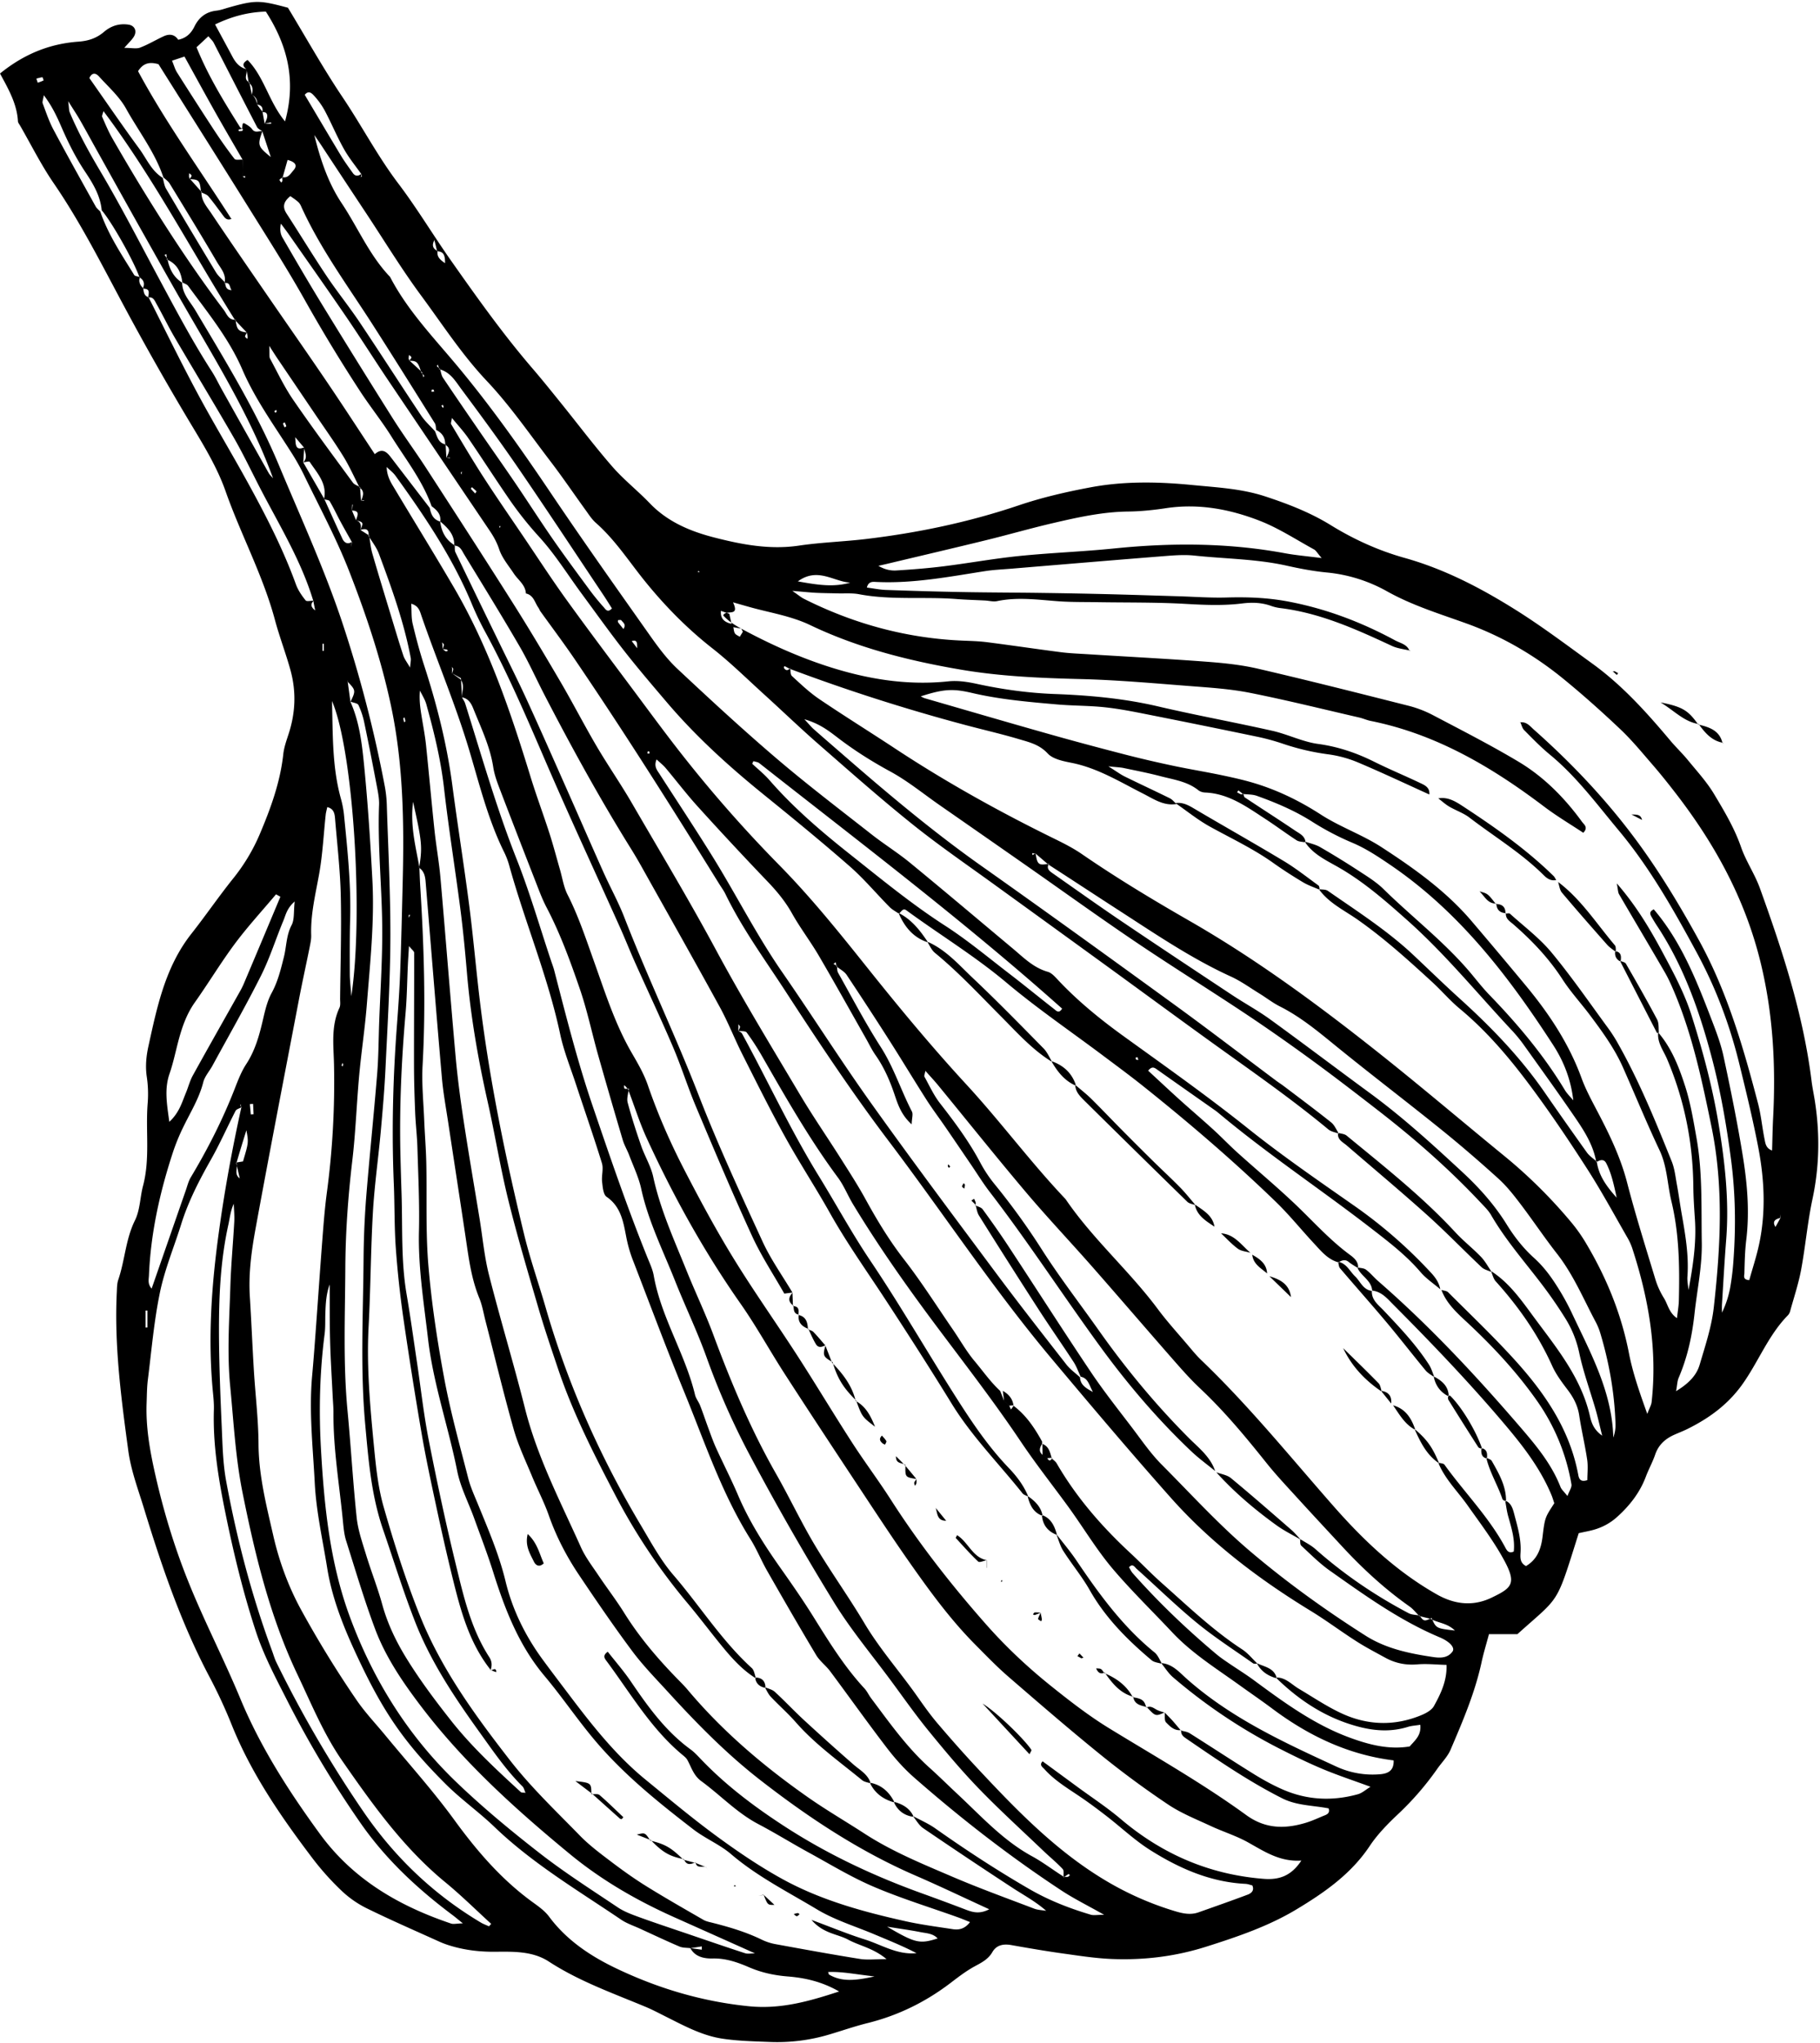 <?xml version="1.0" encoding="UTF-8"?><svg xmlns="http://www.w3.org/2000/svg" xmlns:xlink="http://www.w3.org/1999/xlink" data-name="Layer 1" height="4094.9" preserveAspectRatio="xMidYMid meet" version="1.0" viewBox="0.0 -3.9 3648.8 4094.9" width="3648.8" zoomAndPan="magnify"><g id="change1_1"><path d="M523.87,321.41C572.8,281.73,624.41,261.6,681,257.53c20.65-1.52,36.51-7,51.44-19.68,14-11.93,30.24-17.19,48.88-14.48,12.63,1.83,18,13.08,10.54,24.73-4,6.27-9.78,11.48-18.83,21.86,15,0,24.3,2.34,31.71-.49C821,263.24,836.1,254.1,852,246.73c11.36-5.26,22-4,29.17,7,16.51-3.43,26.09-13.33,32.53-26.52,9.15-18.72,23.39-29.56,44.39-31.88,7.83-.89,15.48-3.74,23.14-5.92,54.33-15.34,62.31-15.34,119.91.12C1137.87,250.18,1172,311.42,1211,369.4c38.21,56.85,69.88,117.66,111.42,172.51,37.44,49.39,69.38,102.9,105.06,153.68C1479.76,769.9,1532.37,844,1591.75,913c19.7,22.95,38.65,46.62,57.67,70.17,34,42.15,66.62,85.51,102.15,126.32,22.91,26.27,50.81,48.16,75,73.4,35.66,37.15,80.85,56.14,129,68.52,55.57,14.29,111.56,25,169.94,16.38,44.1-6.56,88.95-7.89,133.28-13.1,104.74-12.38,207.39-33.84,307.63-67.68,46.59-15.75,95.06-26.92,143.46-36,67.69-12.76,136.46-11.4,204.75-4.68,49,4.84,98,7.08,146,22.86,45.82,15.08,90.19,32.27,131,57.43,46.57,28.77,96.19,51.2,148.25,65.78,79.41,22.24,151.3,59.63,220.25,102.67,54,33.68,105,72.22,156.69,109.65,59.81,43.33,108.76,97.93,156,154.15,11.28,13.39,24.1,25.53,35.17,39.07,18.11,22.15,37.8,43.56,52.42,68,20.36,34,40.77,68.1,54,106.21,9.88,28.42,27.57,54.09,37.78,82.39,45.44,125.89,87,252.92,103.6,386.6,1.58,12.69,4.23,25.19,6.25,37.76,10.66,66.67,9.73,132.75-4.52,199.2-9.95,46.56-13.94,94.35-22.67,141.2-5.21,28-14.34,55.18-21.92,82.71a19.85,19.85,0,0,1-4.39,8.42c-39.73,40.33-59.45,93.91-91.93,139.19-28.9,40.32-66.5,67.49-109.7,88.93-8.51,4.21-17.45,7.62-26.14,11.48-18.18,8.08-31.82,20.13-38.53,39.84-5.13,15-13,29.14-18.61,44-12.07,32.19-32.27,58.07-57.68,81a115.54,115.54,0,0,1-40.66,23.81c-11.91,4.11-24.55,6-36.34,8.75-46.35,146.84-35.9,124.17-122.94,202.44h-57c-5.44,20.44-11,38.32-14.89,56.53-13.21,61-37.67,118-62.05,175-6.06,14.23-18,25.9-27,38.86a584,584,0,0,1-78.12,90.19c-20.8,19.63-41.39,40.54-57.13,64.21-37.52,56.37-91.27,93.57-147.18,127.17s-117.56,54.52-180,74.36c-62.12,19.74-124.34,27.3-188.29,24.89-33.26-1.23-66.45-6.47-99.5-11.07-34.71-4.85-69.25-10.78-103.77-16.92-15.7-2.78-29.59.06-37.59,14-8.64,15-22.28,21.4-36.39,29.16-16.68,9.15-32,20.94-47.19,32.53-50.09,38.26-105.29,65.44-166.58,80.69-26.27,6.53-51.92,15.53-77.88,23.2a363.59,363.59,0,0,1-118.21,14.69c-31.81-1.22-63.84-1.91-95.2-6.62-41.38-6.26-78.07-26.6-115.13-45.11-12.79-6.39-25.41-13.15-38.57-18.61-66.09-27.58-133.69-51.46-194.38-91-31.79-20.68-69.86-19.87-106.19-19.5-30.71.32-60.46-2.95-89.7-11.69a178.44,178.44,0,0,1-22.39-8.1c-49.3-22.33-99-43.94-147.53-67.78a206.47,206.47,0,0,1-50.32-35.51,543.32,543.32,0,0,1-57.33-64.14c-63.54-83.86-123.12-170.18-162.55-268.81a1001.34,1001.34,0,0,0-44.28-95.3c-56.85-107.64-95.84-222-131.34-338-11.64-38-25.81-75.21-31.24-115-14.36-105.86-28.4-211.73-23-319,.38-7.94.38-16.31,2.87-23.66,13.38-39.05,14.71-81.21,33.48-119.13,10.4-21.08,10.2-46.51,16.16-69.1,14.6-55.2,4.85-110.8,9.37-166a233.23,233.23,0,0,0-1.78-52.47c-3.16-21-1.18-41.46,3.26-61.62,17.42-79.33,33.85-159,86.05-225.31,28.57-36.24,54.68-74.51,83.55-110.51a376.52,376.52,0,0,0,53.84-89.76c21.84-51.57,40.8-103.64,46.91-159.81,1.55-14.07,6.62-27.9,11-41.54,13.55-42,15.17-84.12,3.41-126.92-9.32-33.75-22-66.69-31-100.13-24.07-89.94-68.5-171.54-99.17-258.7-15.77-44.81-40.45-86.22-65.18-127.37Q839.29,912.27,773.75,790c-45.24-84.23-88-169.67-142.3-248.82-25.17-36.69-45.13-76.93-67.44-115.6-1.6-2.73-4-5.58-4.19-8.49C557.93,382.87,541.52,353.73,523.87,321.41ZM811,751.76c1,7.46,1.43,15.38,10.64,18.06,32.27,63.64,63.49,127.86,97.15,190.74,32.22,60.18,67.56,118.62,100.49,178.4,36.79,66.81,71.75,134.52,97.85,206.46,4.24,11.65,11.67,22.45,19.45,32.17,2.21,2.75,10.9.35,16.18.58-5.61,5.89-7.21,11.62,3,19.54-1.63-8.29-2.7-13.68-3.76-19.09-24.83-82.69-70.48-155.52-109.45-231.53-16.57-32.37-32.32-65.28-50.51-96.76C953.3,983.19,912.94,916.91,873.78,850c-12.8-21.82-23.7-44.74-36.17-66.81-3.48-6.16-6.44-15.09-17-12.55,3.31-14.52,1.52-17.51-10.47-18.18,4.22-9.29,2.64-16.89-6.53-22.26-11.53-33.08-55.08-110.41-75.83-134.63-2.75-29.52-17.85-54.26-33.53-77.7-18.65-27.92-33.33-57.37-46.63-87.94-9.22-21.21-18.81-42.46-35.9-65-1.35,8.75-3.44,13.19-2.23,16.41,6.66,17.74,12.7,36,21.6,52.63,27.52,51.68,56.19,102.8,84.61,154,2.16,3.86,6,6.78,9.15,10.14,15.79,46,42.73,86.22,68.06,127.14,1.67,2.73,7.7,2.73,11.62,4.1C801.12,738.44,804.44,745.56,811,751.76Zm199.33-223.9,5-1c-.11,1.24-.23,2.52-.38,3.79-1.52-.92-3-1.83-4.58-2.75,0-11.24-.09-22.45-.13-33.69-18-31.25-36.29-62.36-54-93.8-20.86-37.08-41.22-74.42-62.51-113-8.91,2.94-15.75,5.21-25,8.26,4,9.58,6,17.2,10,23.52q36.68,58,74.23,115.5c13,19.79,26.59,39.19,41.1,57.87,2.31,3,10.91,1,16.34,1.58Q1010.35,511,1010.31,527.86Zm13.5-188.76q2.4,12.31,4.83,24.56c7.64,4.43,11.87,10.68,10.64,19.88q5.43,7.4,10.85,14.81,2.17,11.83,4.39,23.69h13c-.09-.9-.2-1.8-.28-2.71-4.26.91-8.52,1.81-12.73,2.67,1.7-4.28,4.18-8.4,4.87-12.82,1.13-7.21-2-11.4-9.88-10.08,2.13-8.59-.66-14.08-9.88-15.49-1.66-7.71-4.17-14.95-10.85-20.13,2-8.82,2.84-17.38-6.22-23.3-1.53-9.13-3-18.3-4.56-27.43-8.38-6.32-8.41-12.17,2.2-18.55,33.52,34.2,42.58,83.92,75.12,123.18,22.85-82.36,4.87-152.72-38.48-220.13-36.2,1.13-68.66,9.88-101.81,25.81,12.72,23.54,24,44.33,35.15,65.19,6.2,11.57,14.16,21.09,27.66,24.36C1020.87,321.22,1010.48,332.81,1023.81,339.1Zm205.62,858.24c2.73,6.53,5.51,13.08,8.25,19.64,9.91,3.33,10.78,10.8,8.93,19.5,5.74,3.64,11.49,7.27,17.23,10.94,2.13,12.23,3.16,24.8,6.61,36.64,13.25,45.64,27.24,91.09,41,136.58,6.91,22.75,13.69,45.59,21.24,68.11,2.33,6.84,7.14,12.85,13.26,23.51.78-10.06,2.17-14.84,1.36-19.26-13.46-71.94-38.33-140.45-63.73-208.75-4.72-12.77-13.7-24-20.79-35.86,1.38-13.25-5.16-15.73-16.13-12.09,5.88-14.94,6.06-15.25-9-19.29,2-8.36,9.48-19.07-8.07-19.49q.77-5.88,1.52-11.76l-1.17-.15C1229.77,1189.5,1229.61,1193.42,1229.43,1197.34Zm18.34-18.93a22.15,22.15,0,0,1,3.93-1.32c1-.13,2,.48,3,.74a36.31,36.31,0,0,1-6.81.26c3.39-9.43,7.87-19-3.16-26.73-10.82-21-20.38-42.79-32.75-62.8-18.34-29.64-38.69-58-58.19-86.95q-37.32-55.17-74.64-110.32c-3.36-5-6.51-10-15.47-23.95.87,16.91-.31,22,1.56,25.5,15,27.87,28.62,56.82,46.48,82.8,38.59,56.17,79.31,110.83,119.59,165.82,3.13,4.23,9.55,6.07,14.35,9.12Q1246.67,1164.53,1247.77,1178.41Zm163.35,296.31c2.07,1.66,3.94,3.72,6.25,4.81,1.18.55,3.15-.63,4.73-1-1-.85-2-2.25-3.18-2.48-2.61-.5-5.34-.47-7.73-1.08.92-2.84,2.44-5.65,2.53-8.56.07-1.53-2.26-3.12-3.52-4.7.23,1.46.55,2.94.65,4.43C1411,1469,1411,1471.86,1411.12,1474.72Zm7.69-382.87q3.59-.27,7.15-.49a11.91,11.91,0,0,1,.08,1.23l-7.27-.71c3.78-9.21,10.79-18.68-2.37-26.33.26-13.64-5.6-23.55-18-29.54-.88-4.6-.56-10-2.87-13.69-41.34-66.09-82.65-132.2-124.7-197.8-48.95-76.33-103-149.5-141.21-232.34-2-4.31-3.73-9.14-7-12.35-5.13-5-11.42-8.82-16.64-12.69-14.23,11.54-16.1,21.91-7.5,35.15,26.82,41.29,52.37,83.45,79.75,124.41,21.18,31.69,45.3,61.48,66.54,93.14,41.64,62.1,82,125.09,123.47,187.29,7.63,11.46,18.34,20.89,27.65,31.29,4.65,10.81,6.56,23.85,21.36,26.34C1417.79,1073.8,1418.31,1082.81,1418.81,1091.85Zm11.09,431.7c6,3.3,12,6.64,18,10q1.11,19.18,2.21,38.41c2.16,4.15,5,8.07,6.39,12.47,32.88,104.71,62.93,210.22,103.4,312.54,26.28,66.54,46.16,135.59,68.89,203.52,2,6,4.36,12,6,18.16,23.55,90.84,46.38,181.77,76.7,270.87,34.9,102.57,69.83,205,110.38,305.46,4.77,11.85,10.42,23.7,12.6,36.09,14.87,84.07,63,156.55,82.76,238.88,1.81,7.56,7.35,14.13,10.21,21.52,5.76,14.76,10.73,29.82,16.23,44.67,5,13.43,9.66,27,15.57,40,14.47,31.88,30.59,63.06,44.31,95.28,22,51.72,51.81,98.64,84,144.32,23,32.59,45.84,65.31,66.89,99.1,31.24,50.1,62.12,100.27,102.47,143.82,5.33,5.75,8.61,13.33,13.39,19.68,36.39,48.4,71.23,98.07,116.65,138.93,19,17,37.07,35,55.71,52.4,47.75,44.46,91.6,93.42,150.07,125.32,22.19,12.09,42.43,27.8,63.94,41.25,2.75.06,5.56.59,8.19,0,1.58-.33,2.79-2.36,4.18-3.65-1.14-.58-2.74-2-3.3-1.65-3.35,2-6.5,4.45-9.73,6.75-.39-5.8,1.44-13.71-1.66-17-11.91-12.78-25.6-23.91-38.28-36-43.73-41.81-88.62-82.57-130.6-126.06-35.23-36.52-67.9-75.64-100-115-26.13-32-49.92-65.95-74.48-99.22-38.73-52.48-81-102.83-115.09-158.25q-88.71-144.37-168.4-294.25a1494,1494,0,0,1-86.91-196.45c-18.73-52.41-43.09-102.76-63.65-154.57-24.09-60.57-53.47-119.17-67.53-183.63-5-23.13-15.66-45-24.09-67.37-3.94-10.42-9.87-20.18-13-30.78q-25.15-84.73-49.24-169.76c-12.53-44.41-21.92-89.86-36.92-133.41-19.13-55.59-39.3-111-66.8-163.4-8.82-16.86-15.36-35-22.33-52.76q-36.46-93.27-72.27-186.86c-5.1-13.34-9.92-27.19-12.07-41.23-6.37-41.54-24.59-78.85-39.95-117.22-4.18-10.36-9.78-20.19-22.5-22.49-.72-12.39,6.31-25.6-4-36.87-5.34-3.79-10.67-7.58-16-11.41.78-2.83,2-5.65,2.17-8.52,0-1.44-1.9-3-2.92-4.46a23.65,23.65,0,0,1,.91,4.39C1430.3,1517.89,1430.05,1520.72,1429.9,1523.55Zm1170.34,362.2c3.25,21.51,6,23.52,26.54,19.66-5.68,9.52.84,14.58,7.41,19.18,45.69,32,91.07,64.37,137.26,95.6,73.94,50,148.32,99.25,222.71,148.56,25.22,16.7,52,31.23,76.39,48.94,67.06,48.61,133.06,98.68,199.87,147.68,65.7,48.14,125.59,103,185.21,158.19,34,31.51,64.59,65.67,89.24,105.57,14.88,24.09,33.08,47.32,54.08,66.2,18.21,16.42,32.35,35,45.11,55a485.71,485.71,0,0,1,30.32,54.2c37.58,80.33,81.52,158.66,83.88,251.26,3-8.87,4.64-17.6,4.41-26.3-1.79-62.41-12.63-123.43-30.54-183.2a123.53,123.53,0,0,0-9.1-22.13c-24.68-46.34-44.87-95.11-77.7-137-25.43-32.49-48.38-66.95-73.37-99.84-13.45-17.69-27.41-35.5-43.81-50.36-37.73-34.18-76.33-67.54-116-99.52-69.4-56-140.46-110-209.6-166.26-35.9-29.26-71.23-58.78-113-79.78-14.14-7.14-26.84-17.15-40.42-25.51-19-11.67-37.26-25-57.42-34.22-78.66-35.89-149.82-84.33-222.06-131-48.18-31.13-96.05-62.69-144.31-93.8q-12.86-11.08-25.72-22c-1.93,1.1-3.9,2.16-5.85,3.26-.16-1.33-.31-2.65-.44-4C2595.67,1884.68,2598,1885.21,2600.24,1885.75ZM1368.67,921.19c-6.68-21.78-9.2-24.17-24.83-23.9,1.74-2.2,4.36-4.22,4.88-6.7.27-1.31-3-3.4-4.75-5.12a46.75,46.75,0,0,0-.79,7.22c.06,1.39,1,2.79,1.62,4.15,8.4,7.7,16.76,15.38,25,23.17,1,3.45,2,6.88,3,10.33.55-1.07,1.85-2.68,1.54-3.1A65.27,65.27,0,0,0,1368.67,921.19ZM1221,1540.78c1.79,13.36,3.66,26.75,5.47,40.15,18.39,41.15,23.26,85.61,27.59,129.48,7.47,76,12.38,152.37,16.42,228.69,4.32,83-4.64,165.53-11.13,248.08-3.74,47.64-11,94.94-15.36,142.51-5.2,57.15-7.13,114.63-13.87,171.54-8.41,71.26-13.53,142.59-13.92,214.25-.51,95.6-4.66,191.22,4.42,286.73,6.82,71.27,10.8,142.82,18.32,214,2.64,25,11.23,49.54,18.65,73.84,10.19,33.51,23.24,66.2,32.52,99.93,10.7,39,27.8,74.53,48.8,108.58,26.81,43.47,57.32,84.18,89,124.32,41.66,52.91,90.71,98.23,140,143.49,1.6,1.5,5.07.94,9.58,1.62-2.32-5.07-3.15-9.95-6-12.77-33-32.78-59.06-71-86-108.5-50.19-69.84-97.8-140.94-129.49-221.88-23.81-60.87-43-123.16-64.21-184.83-23.75-69-29.27-140-35.77-211.24-10-109.78-4.11-219.87-3.28-329.83.32-41.43,2-82.91,5.23-124.2,6.6-82.53,15.29-164.91,22-247.43,2.86-34.92,2.88-70.08,4.15-105.14,2.16-58.88,6-117.74,6.1-176.64.19-86-9.64-171.85-6.35-258,.48-12.59-2.19-25.42-4.56-37.93-8-42.18-16.21-84.32-25-126.31a155.84,155.84,0,0,0-11.86-36c-1.89-3.87-10.56-4.45-15.71-6.82,10.49-21.54,10.25-23.16-5.37-39.26v-4.19C1221.45,1535.79,1221.25,1538.3,1221,1540.78Zm-87.71-469.61q-8.79-10.41-17.61-20.81c1.35,11.77-1.36,28.65,18.11,20.38q-.94,15.12-1.94,30.23,21.08,36.62,42.15,73.18c12.06,26.62,23.9,53.37,36.34,79.81,3.54,7.56,9.64,11.92,18.51,6.7-.35,3.36-.7,6.75-1,10.13.55-3.28,1.08-6.58,1.62-9.87-7.56-13.57-15.33-27.05-22.69-40.73s-14-28-22-41.5c-1.53-2.59-7.62-2.54-11.41-3.92,7.07-31.27-13.61-52.18-28.67-74.93-1.15-1.76-8.67.68-12.74.86C1141.4,1091.24,1135.11,1081.09,1133.33,1071.17ZM1018.86,840.76c-7.89-8.27-15.71-16.56-23.57-24.8-87.53-139.18-163.66-285.61-264-419.18-1.44,5.89-3.51,9.37-2.57,11.55,6.38,14.51,12.49,29.31,20.39,43,21.42,37.2,43.22,74.22,65.76,110.72,49.23,79.88,100.82,158.17,157.47,233,6.11,8,9.54,21,23.83,19.94,2.45,20,5.68,23.44,22.91,25.52-1.36,2.67-3.46,5.21-3.79,8-.14,1.46,2.8,3.27,4.35,4.91a19,19,0,0,0,.57-4.13C1020,846.44,1019.33,843.61,1018.86,840.76ZM904.74,532.65q11.5,12.95,23,25.84c-.72,17.42,10.73,29.75,19.35,42.61,38,56.77,76.92,113,115.66,169.29s78,112.35,116.4,169c32.09,47.32,63.21,95.32,96.1,145.05,14.64-12.91,23.82-4.76,32.2,6.23q39,50.85,78.07,101.67c2.34,12.6,7.11,23.36,20.87,27.22,2.43,20.32,11.16,36.82,29.15,47.62.38,4.68-.49,10,1.4,13.93q43.44,90.4,87.48,180.58c18.73,38.65,38.1,77,56,116.06,27.17,59.29,53.42,119,79.88,178.61,24.5,55.21,48.56,110.69,73.24,165.81,13.65,30.51,30,59.92,42.07,91,46.66,120.22,102.45,236.55,149.16,356.87,38.54,99.28,83.44,196.18,128,293,16.39,35.65,39.69,68.19,59.82,102.08l.68-.12-17,2.2c-21.42-37.84-46.18-75.26-64.67-115.54-39.17-85.33-75.66-171.92-112.11-258.47-16.69-39.51-29.43-80.65-46.25-120.06-24.34-57.05-50.89-113.13-76.23-169.76-10.4-23.26-19.71-47-30.14-70.26-50.17-111.86-101.9-223-150.43-335.6-37.19-86.3-74.17-172.6-119-255.29a602,602,0,0,1-27-56c-38.58-93.61-94.7-176.73-153.53-258.27-4.84-6.72-11.86-11.91-17.88-17.81.51,14.55,5.33,25.78,11.58,36.18,40.9,68.38,82.81,136.15,123.05,204.94,69.73,119.11,113.67,248.81,153.87,380,11.67,38,25.66,75.27,37.84,113.08,7.79,24.15,14.18,48.75,21.22,73.14,4.84,16.76,7.37,34.74,15.15,50,21.71,42.71,36.63,88,52.66,132.82,22.52,62.89,42.45,126.73,76.37,185,12,20.62,24.2,41.7,31.9,64.09,20.28,58.94,45.25,115.78,73.79,170.92,30.74,59.37,62.48,118.39,97.46,175.33,40.79,66.5,86.08,130.21,128.42,195.78,37.16,57.55,72.35,116.36,109.51,173.93,25,38.8,52.88,75.77,77.78,114.64,56.85,88.76,121.51,171.33,191.22,250.32,40.13,45.47,84.06,86.58,131.1,124.25,37.25,29.84,75.28,59.32,115.88,84.16,92.44,56.6,186.83,110.1,274.58,173.84,37.68,27.39,76.15,28.09,117.54,16,12.18-3.53,23.89-8.81,35.62-13.78,6.65-2.83,15.51-4.62,12-15.63-31.17-6.15-63.54-5.34-92.95-20.13-67.09-33.82-128.81-76.2-190.56-118.49-6.37-4.36-13.64-8.67-11.91-18.5l-.86.93c5.91,1.76,12.61,2.35,17.66,5.52,43.08,27.14,85.58,55.2,128.84,82,18.92,11.7,38.67,22.57,59.07,31.35,48.56,20.87,98.87,23,149.59,8.86,8.28-2.31,15.38-9,25.05-14.87-34.43-12.67-65.65-22.94-95.88-35.6-29.36-12.31-58-26.31-86.41-40.8a1088.25,1088.25,0,0,1-213.76-143.24c-9.21-7.9-15.83-18.84-23.66-28.33,22.68,1.66,36.56,18.48,51.64,31.86,88.31,78.24,193.92,126.93,299.43,175.54a173.28,173.28,0,0,0,88.61,15.37c15.19-1.42,27.25-7.15,26.41-27.7-90.76-11.22-170.34-49.18-242.94-103.48-21.68-16.22-44-31.44-66-47.26-46.41-33.4-95.21-63.69-134.8-105.82-39.17-41.75-80.33-81.74-117.49-125.18-34-39.68-60.74-85.12-91.5-127.34-31.67-43.43-65-85.61-95-130.34-52.26-77.86-109.64-152.12-165.87-227.15-60.12-80.24-117.93-162-169.93-247.82-10.72-17.68-18.34-37.48-30.53-53.92-57.11-77-104.29-160-151.85-242.84a497.18,497.18,0,0,0-31.13-48c-2.5-3.36-11-2.27-16.72-3.24,1.19-2.71,3.08-5.3,3.35-8.11.17-1.58-2.26-3.43-3.56-5.16a36.45,36.45,0,0,1,.48,4.6c0,2.84-.27,5.65-.44,8.49,2.55,1.78,6.11,3,7.46,5.42,51.68,94.69,96.93,192.82,153.51,284.9,34.93,56.79,66.79,115.59,104,170.81,57.7,85.71,109.39,175.05,164.49,262.3,33.85,53.58,68.45,106.65,112.73,152.81,16.09,16.75,30.44,35.61,39.34,57.71-3.94-2.19-9-3.51-11.66-6.77-47.51-59.67-101.57-114-141.88-179.55-43.39-70.59-88.1-140.37-133.49-209.67-37.52-57.21-77.17-113-110.76-172.77-28.85-51.43-61.3-100.84-89.79-152.42-30.07-54.34-57.73-110.07-85.71-165.55-15.75-31.29-28.49-64.19-45.29-94.89-51.29-93.67-103.83-186.65-156-279.83-7-12.53-14.26-24.94-21.85-37.13-62.39-100.23-119.18-203.55-173.44-308.36-16.85-32.55-31.78-66.18-50.17-97.82-36-62-73.73-122.91-111-184.18-4.71-7.75-8.1-17.65-20-17.45,1.15-22.23-12.94-35.68-28-48.58,2-14.59-7-22.92-17.28-30.54-18.3-51.51-52.11-94.18-80.59-139.77-19.34-30.93-42.41-59.55-62.37-90.1Q1187.57,869.17,1135,775.49c-34.27-60.93-71.85-120-108.87-179.32-61.36-98.43-123.43-196.4-184.48-293.43-17.15-4.9-30.22-3-41,14,55,102.34,124.1,197.51,187.25,296.46l1.15-1c-6.44,3.45-11.77,1.95-16.08-3.72-10.38-13.74-20.32-27.8-31.36-41-3.38-4-9.81-5.53-14.85-8.2-2-23.5-3.94-25.62-23.07-26.1,1.52-2.29,4-4.5,4.25-7,.18-1.43-3.08-3.28-4.78-5a52.51,52.51,0,0,0-.3,7.39C903,530,904.11,531.32,904.74,532.65ZM4093.48,2615.3c-.4-4.75-.76-9.53-.59-7.41v7.68c-10.39,2.49-16.34,7.17-9.49,17.95C4086.72,2627.59,4090.17,2621.44,4093.48,2615.3ZM1603.39,1392.38c-7.44-10.37-9.61-25.38-25.16-28.66-1.07-17.62-15.68-27-24.27-40-10.43-15.83-23.42-31-29.24-48.41-4.68-14.09-11.31-25.89-19.27-37.68q-101.65-150.45-203.13-301c-28.42-42.28-55.6-85.4-84.32-127.47-37.74-55.26-76.42-109.93-114.73-164.8-5.24-7.48-10.8-14.71-16.21-22-2.3,10.59-1.35,20,2.94,27.45,26.27,45.52,52.79,90.9,80.21,135.71q69.9,114.11,141.17,227.3c21.24,33.64,44.94,65.7,66.55,99.06,58.07,89.6,116.13,179.23,173.19,269.46,33.19,52.47,65,105.85,96.41,159.43,24.91,42.59,47.49,86.58,72.45,129.12,22.61,38.44,48.17,75.21,70.56,113.79,56.75,97.83,115,194.74,168.68,294.42,52.82,98.15,110.94,193.43,167.91,289.31,26,43.76,55,85.72,82.27,128.81,17,26.9,34.33,53.69,49.63,81.57,23,41.94,47.45,82.49,77,120.55,35.09,45.16,65.79,93.79,98.26,141,14.43,20.94,26.94,43.48,43.21,62.87,16.94,20.16,32.11,42.07,51.58,60.08l7.72,19.74c3.48,3.32,6.95,6.6,10.42,9.89,1.17,2.53,2.34,5,3.54,7.58,1.94-2.79,3.89-5.55,5.86-8.32l-.81.88c25.27,18.86,42.23,44.4,57.2,71.51.63,1.16-.11,3.09-.24,4.65l.91-.78c-4.83,7.71-8.53,15.43.33,22.92,3.19,2.28,6.36,4.54,9.53,6.83,4,7.36,7.17,4.47,10.09-.87l-1,1.31c3.27,3.27,7.47,6,9.71,9.91,39.45,68.14,90.5,126.71,148,180.06,21,19.47,40.79,40.34,62.23,59.37,52.33,46.37,102.76,95,161.74,133.49,11.61,7.58,20.61,19.12,30.79,28.84-3.13-.32-7.05.45-9.3-1.15-37.69-26.62-76.73-51.66-112.33-80.86-41.87-34.32-80.63-72.45-121.08-108.56-3.45-3.09-7.66-11.45-15-2.93,2.43,4,4.32,8.46,7.39,11.9,51.86,58.55,108.3,112.46,168.22,162.71,7.34,6.13,15.29,11.54,23.22,16.94,17,11.66,34.64,22.47,51.24,34.71,60.39,44.52,120.83,88.9,192.12,115.14,39.08,14.39,78.78,24.66,120.44,17.78,11-12.57,23.64-22.51,21.26-43.41-9.7,1.55-17.58,1.89-24.85,4.17-33.1,10.28-65.54,8.4-98.92-.37-64.95-17.12-118.62-52.27-165.9-98.6,19.41-.71,31.34,13.76,46.17,22.55,28.72,17,56.6,36,86.82,49.84,51.45,23.52,105,25.15,157.89,3.46,9.84-4,21.54-10.19,26.26-18.75,13.56-24.66,26.23-50.4,25.18-82.39-20.5-.52-39.65-2.67-58.46-1.07-23.26,2-44.42-2.34-64.44-13.35-19.52-10.74-39.34-21-58-33-30.74-19.63-60-41.64-91.14-60.67C3048.1,3340,2951.83,3267.22,2871,3176.25c-81.49-91.68-160.66-185.44-239.5-279.46-116.91-139.43-217-291.53-326.7-436.42-73.07-96.55-140-197.43-206-299-41.66-64.14-87-125.94-120.53-195.06-3.45-7.15-8.34-13.6-12.53-20.38-94.07-151.71-189.23-302.72-289.63-450.37-22.34-32.83-46.23-64.59-69.41-96.86C1605.71,1396.57,1604.6,1394.44,1603.39,1392.38Zm-512.9-862.63c-2.14,1.48-4.94,2.57-6.12,4.59-.56,1,2.08,3.75,3.24,5.7.83-1.09,2.29-2.18,2.36-3.31a47.57,47.57,0,0,0-.53-7.8c11.94,3.22,17-7,22.63-13.31,9.17-10.21,3.47-17-11.64-21C1097.1,506.35,1093.82,518.05,1090.49,529.75ZM3393.9,3417.37c9.22,21,9.29,20.94,46.86,25.23-15.82-15.31-34.37-15.06-48.44-23.38-7.66-1.87-15.34-3.76-23-5.67-6.54-6.49-12.28-14.06-19.68-19.25-49.82-35.09-94.23-76.12-135.48-120.74-30.33-32.78-60.77-65.44-90.82-98.41-20.4-22.39-41.21-44.46-60.1-68.08-41.84-52.43-84.54-103.93-133.54-150-19.72-18.53-37.64-39-55.55-59.41-53.6-61.15-106.54-122.93-160.26-184.05-44.19-50.25-90.26-98.89-133.47-150-59.63-70.58-117.33-142.83-176-214.3-7.64-9.28-15.91-18.05-25.26-28.63-1.11,6.17-3,9.75-1.91,11.73,10,18.11,18.73,37.35,31.37,53.51,29.46,37.8,57.89,76.07,80.46,118.53a268,268,0,0,0,29.13,43.78,1383.09,1383.09,0,0,1,95,131.62c35.19,55,75.25,106.88,113,160.28,54.37,77,114.13,149.32,180.75,216.19,19.83,19.89,43.54,37.89,53.05,66.5-15.89-13-32.62-25.14-47.52-39.23-67.35-63.77-127.44-134.28-182-209-75.19-102.88-144.51-210-222.29-311.12-13.58-17.66-25.29-36.76-37.87-55.21-17.06-25-34-50.08-51.15-75-12.62-18.39-26.1-36.22-38.1-55-24.86-39-48.65-78.57-73.51-117.57q-42.42-66.49-86.15-132.17c-4.79-7.18-13.73-11.63-20.73-17.32-.39-2.79-.8-5.55-1.23-8.32-1.55,1.14-3.08,2.3-4.65,3.43,2.31,1.32,4.65,2.58,6.94,3.91.74,4.63.21,10,2.37,13.84,28.17,50,54.79,100.93,85.71,149.14,26.08,40.74,40.32,86.56,62.26,128.95,2.76,5.28-.08,13.46-.55,25.7-21.82-19.8-28-41.44-35.08-62.08-9.34-27.32-20.87-53.27-37.55-77-7.29-10.4-12.75-22.08-19.06-33.16-31.43-55.4-62.36-111.12-94.55-166.08-16.87-28.77-37.35-55.49-53.63-84.58-13.43-24-30.3-44.36-49.14-64q-71.06-74.23-140-150.39c-22.48-24.77-42.73-51.55-64.31-77.17-4.7-5.61-10.68-10.19-18-17-5.8,13.75.61,21,5.63,28.75,35.42,54.94,71.48,109.48,106,165,47.89,77.16,88.76,158.51,140.68,233.4,59.92,86.46,116.15,175.49,177.23,261.15,81.39,114.18,165.48,226.49,249.24,339,46.66,62.65,94.82,124.18,142.87,185.76,7.54,9.68,18.07,17.08,27.25,25.49.68,14.35,10.15,21.09,25.83,29.43-7.93-14.77-9.72-27.7-24.53-30.58-4.63-9.8-8.17-20.31-14-29.31-23.24-35.63-47.7-70.5-70.77-106.24q-60.21-93.34-119.09-187.52c-3.91-6.22-4.73-14.39-7-21.66l-1.08.91c5.26,2.65,12.34,4,15.45,8.2,17.85,24.43,35.31,49.19,51.93,74.49,55.13,83.83,109.1,168.41,165,251.73,25.69,38.31,54.5,74.62,82.46,111.37,19.23,25.3,37.37,51.93,59.63,74.32,58.46,58.65,114.16,120.13,177.47,173.82,73,61.92,150.45,117.73,231.2,169,41.32,26.24,88.1,35.79,135.35,42.83,13.56,2,29.23,2.64,39-11.13,5.12-7.2-4.44-19.38-26.08-28.51-79.92-33.65-149.71-84-219.88-133.5-20.64-14.56-38.71-32.87-57.34-50.13-2.67-2.5-1.77-8.81-2.57-13.39,10.43,6.7,21.87,12.22,31,20.32,57,50.53,119.44,93,186.73,128.41,6.49,3.4,14.81,3.29,22.31,4.79C3377.67,3424.26,3379.92,3424.72,3393.9,3417.37ZM859.65,693.45c3.78,19.49,12,36.27,29.43,47.24.07,22.45,15.9,37.69,26.26,55.09,60.21,101.38,122.35,202.13,167.78,311,43.5,104.27,90.84,207,126.75,314.62a2551.79,2551.79,0,0,1,85.3,328.09,243.79,243.79,0,0,1,4.16,38c2.82,89.28,7.53,178.57,7.16,267.82-.36,86-5.58,172.07-9.66,258.09-2,42.94-5.7,85.85-9.59,128.67-4.87,53.94-12.62,107.7-15.73,161.7-4.41,76.39-4.57,153-8.64,229.41-4.35,81.64,3.22,162.56,11.05,243.46,3.83,39.57,8.14,79.83,19,117.85,21,73.31,44,146,72.42,217.24,43.28,108.46,111,200.81,181.24,291.32,41.87,53.9,92,101.5,139.8,150.59,18.77,19.3,40.76,35.67,62.29,52,22.84,17.34,46.24,34.1,70.56,49.23,37.72,23.44,76.36,45.45,114.82,67.67,5.36,3.1,11.92,4.31,18.06,5.88,34,8.61,67.52,18.53,99.22,34a107.38,107.38,0,0,0,27.24,8.85c56.36,10.3,112.71,20.61,169.3,29.66,15,2.41,30.73.38,53.35.38-26.54-22.22-53.83-26.55-76.88-39-21.69-11.72-49.51-11.78-73.62-39.65,41.5,15.34,73.67,28.76,106.8,39.17,34,10.67,65.51,31.48,103.81,27.51-28-14.52-57-26.17-85.77-38.25-38.17-16-78.63-28.36-113.77-49.49-58.46-35.1-119.8-65.92-172.35-110.83-22.67-19.38-51.67-31.17-75.42-49.48-70.81-54.55-140.51-110.72-198.32-179.45-34.87-41.44-65.27-86.69-100.13-128.15-51.57-61.37-79.42-133.59-103-208.5-11.44-36.37-25.21-72-38.18-107.9-11.37-31.42-27.37-61.86-33.84-94.2-17.73-89-48.11-175.05-58.63-265.81-8.25-71.28-19.78-141.93-18.1-214.18,1.34-55.74-1.43-111.55-3.06-167.35-.66-23.9-3.58-47.74-4.56-71.64-1.29-31.75-2.26-63.54-2.32-95.32-.1-74.94.47-149.88.32-224.81,0-3.11-4.6-6.2-10.37-13.47-1,16.27-1.76,27.16-2.26,38.09-1.48,31.87-1.77,63.81-4.52,95.57-8.18,93.82-12.56,187.71-10.45,281.87.61,27.11,1.43,54.24,2.32,81.33,2.18,66.84-1.26,133.91,10,200.34,7.77,45.51,14.09,91.32,20.89,137,7.8,52,13.45,104.37,23.57,155.88,16.25,82.73,33.83,165.26,53.76,247.18,15.77,64.87,30.49,130.69,67.55,188.07,5.85,9,5.91,17.7,2.35,27.13l.87-1c-44-55.13-61.09-121.5-77.47-188-11.38-46.35-21.83-92.94-31.84-139.61-10.33-48.18-20.78-96.43-29.15-145q-19.79-115.29-36.63-231.11c-6.81-47.23-12-94.79-15.42-142.38-3.07-42.83-2.21-85.92-4-128.87-4.42-105.24-1.78-210.32,6.09-315.3,2.73-36.53,5.34-73.14,6.68-109.76,2.26-60.45,3.6-121,5.09-181.48,2.87-118.12,1.13-236-23.61-352.2-19.61-92.15-49.54-181.45-83.62-268.88-25.91-66.53-60.2-129.84-91.3-194.32a444,444,0,0,0-25.89-45.61c-34.1-53.74-71.65-105.54-97-164.35-26.77-62.26-69.34-114.07-108.82-168-2.46-3.34-7.64-4.66-11.56-6.92-2.47-20.63-10.65-37.37-31-45.88-.37-3.61-.74-7.23-1.1-10.8-1.22.43-2.43.9-3.62,1.34C855.77,687.78,857.72,690.61,859.65,693.45ZM998,2505.24c3.29,10.28-5.7,22.17,6.58,31-2.47-10.59-4.87-21.15-7.32-31.71,4.64-.8,9.32-1.56,13.81-2.29,11.25-38,11.25-38,6.8-62.51C1011.4,2460.42,1004.49,2482.58,998,2505.24ZM1248.55,523.5c-11.71-16.7-24.92-32.55-34.84-50.25-14-24.79-24.91-51.19-38.17-76.37a150.72,150.72,0,0,0-21.63-30.56c-4-4.39-10.93-12.34-19.08-2.19C1159,404.81,1183,445.52,1207.41,486c7.33,12.14,15.81,23.61,24,35.15,4.42,6.18,10.19,6.21,16.1,2,.67,1.15,1.84,2.32,1.84,3.47,0,1-1.36,2-2.12,3C1247.72,527.56,1248.14,525.54,1248.55,523.5ZM974,741.7c4.28-17.61-7.83-29.9-15.38-42.84C927.79,646.15,895.8,594.09,864,542c-3-4.92-8.37-8.39-12.64-12.54-16.72-50.24-49.52-91.94-74.72-137.62-13.29-24.07-35.28-43.46-54.08-64.3-9.67-10.72-16.34-4.41-19.54,3,34,48.25,66.16,95.51,100,141.5,14.78,20.1,24.42,44.62,47.08,58.46,2.19,7.37,3,15.56,6.81,22q49.38,83.91,99.79,167.18c4.77,7.8,12.23,14,18.48,20.83.69,7.77,2.3,14.77,13,15.16C983.73,750,985.83,739,974,741.7Zm35.29-309.2c.47-11.16,1.49-13,5.65-10.65,5.3,3,11,6.48,14.47,11.24,6.06,8.36,13.76,2.82,20.45,4.1-10,28.14-9.28,30.29,16.93,51.68-5.79-17.52-11.48-34.63-17.14-51.75-3.54-2.71-8.51-4.69-10.38-8.27-29.23-56.28-58-112.8-87-169.14-2.13-4.11-5.93-7.33-10.65-13-8,7.42-15.5,14.42-23.73,22.05,23.36,57.7,54.76,108.67,86.67,159.37.8,1.3,2.2,2.28,3,3.27,1.06.53,2.76.88,3.05,1.7s-.41,3.12-1.09,3.26a26.18,26.18,0,0,1-7,.56,12.89,12.89,0,0,1-.29-3.15C1004.59,433.14,1007,432.87,1009.3,432.5Zm396.73,481c1.9,5.93,2.59,12.72,5.9,17.7,24.81,37,50.06,73.69,75.29,110.39,23.44,34,47.28,67.83,70.49,102,24.88,36.68,48.75,74.07,74,110.52,23.57,34,48.21,67.24,72.76,100.55a470.4,470.4,0,0,0,30.12,37c3,3.33,7.4,11.67,16.12,2-5.58-8.76-11.21-18-17.24-27-56.56-84.62-112.55-169.66-170.06-253.65-36.84-53.78-75.44-106.33-114.35-158.61-11.83-15.85-22.24-34.67-44.16-40-1.15-3.21-2.31-6.42-3.47-9.6-.56,1.16-1.89,3-1.63,3.36A61.83,61.83,0,0,0,1406,913.54ZM3274.89,2761.16c-1.46-20.94-23-29-29.82-46.47,5.85,1.37,12.89,1.19,17.34,4.49,8.85,6.61,15.93,15.53,24.29,22.81,103.62,90.13,196.94,190.3,286.29,294.2,31.06,36.11,61.66,73.07,79.36,118.47,2.12,5.43,7.24,9.66,14,18.33,3.68-10.27,9.11-17.5,8-23.61a409.55,409.55,0,0,0-68.29-166.17c-41.14-58.83-90.14-111.22-142.81-160.2-19.62-18.19-39.71-36.85-49.53-63.1,4.54,1.46,10.41,1.58,13.41,4.6,43.74,43.67,88.56,86.45,130.26,132,61.59,67.39,113.28,141.06,130.55,233.65,1.28,6.92,3.58,15.91,18.29,10.91,0-13,1.68-27.36-.35-41.12-4.41-29.77-11.52-59.12-16-88.87-3-19.66-11.51-35.72-23.3-51.23-11.45-15.07-23.14-30.7-30.86-47.84-28.33-62.88-67.15-118.39-113.15-169.38-4.85-5.36-6.44-13.71-9.58-20.69,38.64,24.58,63.63,62.39,90,97.81,43.52,58.55,89.84,116,107.66,189.72,3.17,13.18,6,28.72,25.32,42.52-5.48-22-8.79-37.33-13.15-52.37-11.05-38.13-24.88-75.61-33-114.31a212.89,212.89,0,0,0-28.73-70.1c-13.51-21.59-28-42.61-43.31-62.94-35.45-47.07-74.83-91.24-104.55-142.58-5.49-9.44-13.8-17.4-21.4-25.47-63.4-67.61-133-128.36-206.2-185.07-44.06-34.17-88.27-68.23-133.35-101.1-43.69-31.86-88-63-133-92.91-72.87-48.46-147.24-94.7-219.76-143.69S2655.81,1961.12,2584,1910.9q-88.15-61.61-176.5-123c-32.65-22.75-63.79-48.32-98.55-67.22-36.63-19.92-71.38-41.75-104.46-67-18.21-13.85-36.53-28.78-68-37.85,10.07,10.8,13.77,15.48,18.16,19.37,22.7,20,45.59,39.76,68.43,59.59,86.61,75.27,174.56,148.77,268.41,215.11,128.8,91,256.6,183.45,384.22,276.16,69.57,50.51,137.83,102.86,206.69,154.36,5.12,3.81,10.53,7.21,15.6,11.06,31.7,24,63.7,47.8,94.78,72.63,6.78,5.45,10.36,14.92,15.41,22.55-7.09-2.78-15.54-3.95-21.12-8.56-76.17-63.21-157.55-119.37-237.72-177.2-68.56-49.43-136.65-99.53-205-149.2q-110.24-80-220.63-159.85c-56.7-41.23-114.73-80.84-169.43-124.61-64.72-51.83-126.87-106.92-189.36-161.44-37.21-32.5-72.81-66.84-109.37-100-34.19-31-67.22-63.66-103.48-92.11-50.59-39.67-95.11-85-135.28-134.65-32.06-39.62-59.62-82.86-98.38-116.92-8.23-7.27-14.35-17.09-20.91-26.13-23.37-32.29-45.73-65.35-69.93-97-41.64-54.43-80.73-111.47-127.58-161.12-49.73-52.65-88.58-112.67-131-170.22C1330.09,715.11,1296,659.13,1260,604.6q-46.23-69.84-92.25-139.77c-4.5-6.8-9.2-13.49-13.78-20.23,12.06,48.78,27.57,95.71,54.89,136.74,32.64,49,55.55,104.49,97,147.72,34.93,67.34,87.54,121.75,135.31,179.11,67.5,81,128,166.63,186.76,253.91,65,96.55,132.36,191.49,199.49,286.59,16.49,23.34,33.93,46.78,54.64,66.18,65.14,61,130.77,121.69,198.68,179.62,61.81,52.75,126.6,102,190.54,152.21,25,19.63,52.23,36.5,76.79,56.65,69,56.61,137.09,114.31,205.56,171.54,21.86,18.24,41.81,39,70.84,47.23,8.34,2.38,15.43,11,21.92,17.86,39.46,41.78,84.1,78,130.34,111.37,84,60.63,168.39,120.29,249.39,185,68.41,54.62,140.79,104.4,212.63,154.65a956.47,956.47,0,0,1,154.51,134.86c9,9.72,15.71,19.76,18.13,32.66-13.24-11.33-28.22-21.18-39.42-34.26-29.21-34.26-64.59-61.16-99.82-88.41C3172.75,2559,3068,2489.43,2971.39,2409c-3.69-3-7.28-6.19-11.2-8.94-39-27.44-78-54.74-116.89-82.3-5.42-3.84-10.14-6.61-17.56,2.54,20.77,19.18,41.52,38.69,62.67,57.78,22.4,20.19,45.4,39.74,67.68,60.07,16.45,15,31.83,31.15,48.33,46.07,42.43,38.29,86.66,74.76,127.43,114.68,31.83,31.18,62.05,63.85,98.12,90.37,9,6.62,17.61,14,16.67,26.95-6.36-4.17-13.14-7.86-19-12.63-7.59-6.09-14-2.53-20.78.88-21-5.85-34-22.19-47.9-37.07-26-27.86-50-57.82-77.33-84.3-84.7-81.88-174.08-158.53-266.15-232-26.07-20.83-53-40.63-79.7-60.65-64.79-48.65-132-94.42-193.91-146.47-63.61-53.49-134.27-96.38-200.91-145.18-7.34-5.37-10.31,3.85-15.15,6.65-6.19-4.32-13.21-7.87-18.43-13.2-26.88-27.17-51.54-56.76-80.2-81.82-56.37-49.3-114.39-96.76-172.58-143.9-69.47-56.29-135.45-116.12-193.48-184.29-28.9-34-57.91-67.82-85.38-102.91-29.42-37.57-57.13-76.48-85.46-114.89s-53.71-79.63-85.84-114.61a703.31,703.31,0,0,1-61.92-78.42c-27-39.34-52.77-79.56-79.76-119-9.36-13.62-20.8-25.82-32.85-40.56-.92,6.73-2.73,10.53-1.52,12.54,21.27,35.48,42.2,71.17,64.66,105.9,25.88,40.1,53.1,79.34,79.84,118.87,28.54,42.16,56.25,84.93,86,126.23,44.72,62,90.76,123,136.45,184.32,31.43,42.15,62.53,84.59,95,125.93A2660.41,2660.41,0,0,0,2085.92,1908c62.7,63.72,118.68,133.13,174.41,202.92,64.53,80.91,130.53,160.67,200.79,236.89,68,73.73,127.86,154.72,196.87,227.7a30.28,30.28,0,0,1,3.1,3.66c54.16,79.19,127.14,142.55,184.23,219.33,19,25.5,40.59,49.06,61.13,73.37,8.24,9.73,16.34,19.68,25.54,28.49,95.8,91.64,179,194.74,266.33,294,60.47,68.72,126.07,130.47,206.3,175.9,36.2,20.45,73,24.07,109.61,6.47,40-19.26,50.68-27.62,25.82-73.86-21-39-48.18-74.75-73.87-111.09-20-28.34-45.54-52.84-58.9-85.76,4.25,1.32,10.43,1.26,12.51,4.13,39.79,55.31,88.42,104.14,121.18,164.62,3.45,6.39,6.82,14.3,17.73,9.49,2.69-24.26-4.48-47-10.91-69.87-3-10.54-4.29-21.55-6.34-32.34,12.06,4.66,15.19,15.89,18,26.4,6.43,24.63,14,49,13,75.13-.39,10.12-2.81,22.91,10.85,29.75,22.56-13.3,30.23-34.48,33.22-59.45,4.6-38.57,5.34-38.5,23.46-66.46-1.77-5.19-3.49-11.28-5.93-17.07-21.81-52.16-55.8-96.46-91.82-139.12-71-84.14-147.07-163.63-224.68-241.62C3305.36,2777.44,3294,2763.25,3274.89,2761.16Zm-258.45-996.6c1,2.74,1.11,6.7,3.06,8,33.61,22.36,67.66,44.08,101.12,66.68,8.63,5.81,19.7,10.46,20.65,23.47-6-1.31-13-1.08-17.88-4.2-21.39-13.89-41.8-29.22-63.15-43.11-37.18-24.24-73.4-50.84-120.44-52.68-4.52-.19-9.84-1.77-13.31-4.52-22-17.66-49.26-21.24-75.15-28-24.59-6.47-49.66-11.34-74.59-16.56-6.63-1.42-13.5-1.58-30.8-3.42,17,10.67,24.52,16.35,32.85,20.44,30,14.77,60.35,28.78,90.33,43.57,5.13,2.52,8.95,7.6,13.37,11.52-25.68,4.28-45.81-10.17-66.76-20.75-46.56-23.58-91.08-51.31-143.46-61.77-16.89-3.36-37.46-7.41-48-18.82-16.85-18.24-37.67-22.73-58.38-28.92-34.89-10.36-70.44-18.45-105.63-27.84q-179.43-47.73-353.33-113c-3.41-1.81-6.82-3.65-10.23-5.44-.49,1.18-1.77,2.89-1.36,3.52,4,6.21,8.3,6.21,12.58.22,1.13,5.57.32,13.24,3.71,16.32,17.61,16.16,35.11,32.87,54.78,46.19,50.09,33.9,101.52,65.78,152,99.09,102.7,67.7,209.93,127.21,320.33,181.32,18.57,9.1,37.23,18.63,54.2,30.32,69.66,47.93,142,91.5,215.27,133.58,134.49,77.17,259,169,380.21,265.22,84.89,67.37,167.45,137.69,251.37,206.3A997.47,997.47,0,0,1,3675.42,2626a323.07,323.07,0,0,1,29.84,43.09c40,67.74,69.25,139.67,84.33,217.27,7.7,39.76,21,78,36.82,122,4.52-12.09,8-17.71,8.67-23.64,11.74-104.84-5.73-206.11-37.87-305.51a114,114,0,0,0-9.39-22c-27-46.94-52.74-94.67-82-140.2-36.17-56.31-73.63-111.94-113.56-165.6-41.88-56.27-87.15-109.91-141.6-155.13-19.6-16.24-36.24-35.95-55-53.21-48.09-44.17-96.44-87.94-150.13-125.63-26.83-18.8-57.66-33.14-77.55-61,6.06,1,13.43.16,18,3.37,58.6,40.81,119,79.36,171.36,128.55,31.23,29.36,61.91,59.29,93.64,88,62.66,56.74,121,117.18,169.26,186.9q42,60.77,85,120.92c5.18,7.23,13.19,12.4,19.9,18.48,3.64,24.85,15.47,45.19,39.86,72.23-6.5-31-11.49-50.67-20.81-68.91-4.85-9.51-12.75-6.69-20-2.17-5.79-33.79-23.72-62.09-42.46-89.5-33.24-48.62-67.69-96.36-101.92-144.27a290.25,290.25,0,0,0-24-29.59c-69.63-74.23-133.82-153.36-210.27-221.44-44.15-39.31-87.91-77.74-139.52-107.11-24.18-13.77-50.57-25.94-66.55-51,10.29,3.6,21.42,5.73,30.74,11.08q39.28,22.68,77.25,47.51c17.31,11.3,35.36,22.36,50,36.69,59,57.94,125.34,108.32,178.29,172.54,11.14,13.5,22.07,27.26,34.23,39.81,56.66,58.58,108.83,120.59,151.11,190.57,4.59,7.54,11.24,13.84,16.94,20.73-4.57-40.94-18.82-77.73-40.1-110.59-89.63-138.44-189.1-268.21-328-362.28-23.78-16.13-47.27-31.77-74-43.18a547.76,547.76,0,0,1-80.41-41.95c-35.24-22.56-73.19-38.62-112.18-52.56-8.57-3-18.4-2.55-27.67-3.66l-9-7.16c-.9,1.3-1.83,2.57-2.71,3.87,2.73,1.4,5.38,3.13,8.28,4.06C3013.32,1766.77,3015,1765.24,3016.44,1764.56ZM1007.83,2393.49c-.81-1.1-1.92-2.08-2.37-3.3-.29-.85.37-2,.58-3,.34,2.29.7,4.57,1.05,6.86-3.76,2.21-9.25,3.5-10.93,6.77-16.73,32.5-31.51,66.11-49.49,97.91-23.54,41.61-45.31,83.75-59.59,129.54-14.24,45.56-32.92,90.16-42.57,136.68-11.92,57.42-16.83,116.35-24.18,174.7-2,15.71-1.94,31.69-2.55,47.56-1.7,48.16,6.63,95,17.15,141.79,16.48,73.17,38.17,145,66,214.38,31.93,79.73,71.74,156.23,104.68,235.58,40.7,97.94,97.22,185.8,159.35,271,66.78,91.65,158.73,144.76,263.34,180.09,4.68,1.58,10.47-.08,23.52-.43-11-8.86-15.49-12.75-20.28-16.32-70.54-52.79-134.21-111.92-185-185a2091.92,2091.92,0,0,1-147.08-245.84c-22.93-45.09-46.9-89.95-62.84-138.7-25.31-77.37-44.43-156.23-60.65-235.76-13.94-68.5-25.51-137.62-23.3-208.16.33-11.09-.67-22.29-1.76-33.38-10.66-108.58-3-216.29,11.95-324C974.38,2558.75,989.62,2475.9,1007.83,2393.49Zm356.83-480.57c.57,12.75.94,25.47,1.73,38.18,7.46,119.46,11.38,238.87,4.7,358.56-2,36.46,1.77,73.27,3.25,109.93,1.16,28.61,3.59,57.21,4.19,85.85,1.46,68.48-1.52,137.3,4.19,205.41,6.39,76,17.89,151.89,31.88,226.94,12.55,67.16,31,133.27,48,199.57,4.7,18.37,12.89,35.9,20.09,53.56,20.48,50.12,41.81,99.62,54.67,152.78,13.89,57.65,40.16,110.68,75.6,158.66,17,23.11,34.45,46,51.73,68.88,46.2,61.17,93.59,121.35,153.33,170.2,46.88,38.33,93.39,77.3,142.18,113.09,42.27,31,86,60.74,131.8,86,77.25,42.58,162,65.8,247.59,84.86,31.12,6.91,62.82,11,94.38,15.85,12.49,1.89,24.13-.4,34.65-14.17-9.42-3.74-16.47-6.78-23.68-9.36-56.68-20.33-114.49-38-169.76-61.65-45.25-19.32-87.69-45.33-131-69-33.55-18.34-66.05-38.58-99.86-56.35-43-22.57-75.92-58-114.41-86.14-15.79-11.51-19.83-27.86-28.16-42.8-2.23-4-6.34-7.13-10-10.19-63.37-52.86-104.23-123.89-152.61-188.87-3.57-4.81-7.12-10.49,3.2-17.58,15.43,19.7,32.15,38.78,46.28,59.62,34.13,50.3,69.38,99.33,119.23,135.81,9,6.53,16.48,15.08,24.22,23.09,49.08,50.75,105.08,92.74,164.08,131.11,85.9,55.86,177.91,99.16,274.1,134,30,10.85,59.85,21.83,89.62,33.26,14.1,5.38,27.77,9.49,47.27-.64-52.16-23.91-99.31-46.51-147.23-67.3-113.53-49.19-215.85-117-312.82-192.51-66.66-51.94-126.13-112.41-183.18-174.94-24.7-27.06-50.59-53.38-72.42-82.65-37.16-49.83-72.22-101.28-106.88-152.91-24.9-37.14-45.47-76.64-60.41-119.14-9.49-27-22.94-52.49-33.87-79-12.77-30.89-27.42-61.39-36.48-93.37-20.39-72-37.84-144.83-56.53-217.29-4-15.43-6.5-31.43-12.5-46-16.63-40.4-21.59-83.14-28-125.7-11.3-75.61-23-151.14-34.41-226.73-4.52-29.93-10.07-59.76-12.65-89.83-11.2-128.67-21.41-257.38-32.06-386.11-1.06-12.63-1.25-25.85-13.49-34.3,6.67-41.89,5.82-52.08-12.23-132.26C1345.94,1831.38,1357.71,1871.91,1364.66,1912.92Zm543.23,2166.31c7.62,1.05,15.27,2.09,22.89,3.15q0-3.3.11-6.54c-7.57,1.17-15.09,2.35-22.68,3.51-7.43-1-15.54-.46-22.2-3.32-26.34-11.22-52.25-23.49-78.29-35.45-13-6-27-10.53-38.75-18.5C1682,3963.17,1591.3,3909.51,1514.88,3836c-31-29.77-66.5-54.79-96.91-85.07-79.91-79.59-121.76-139.14-170.43-240.7-29.62-61.83-56.92-125.39-67.74-193.19-9-56.48-21.9-112.35-24.9-170.15-3.68-71.63-11.74-142.95-5.26-214.77,2.6-28.54,4.74-57.15,6.86-85.77,4.68-63.6,9-127.18,13.91-190.78,2.3-30.16,4.71-60.38,8.7-90.4a1665.76,1665.76,0,0,0,14.38-257.63c-.85-38-6.18-76.62,10.87-113.16,2.53-5.37,1.29-12.57,1.36-18.92.68-68.61,2.89-137.28,1.35-205.84-1.16-50.94-7.07-101.78-11.31-152.65-.85-10.13-1.41-21.53-15.78-25-1.22,5.85-2.59,10.41-3.11,15.06-4.25,39.6-6.15,79.57-13.12,118.68-7.3,40.82-17.39,81-16,123,.26,7.84-1.47,15.89-3,23.68-7.23,35.9-15.17,71.66-22,107.64-29,151.7-58.44,303.38-86.24,455.32-8.3,45.31-14.69,91.2-11.77,137.75,3.1,49.26,5.09,98.61,8.08,147.88s9.07,98.45,9.34,147.67c.35,63,15.77,123.33,29.56,183.54,11.92,52.2,30.47,102.87,56.94,150.89q50.73,92.26,110,178.81c17,24.86,38.06,47,57.29,70.32,46.58,56.64,95.94,111.26,139,170.45,45.46,62.45,94.87,119.79,157.66,165.12,11.56,8.36,23.73,17.11,32.06,28.33,35.22,47.49,83.42,79.34,134.76,103.85,83.63,39.91,171.49,66.25,265.19,75.75,63.24,6.42,119.32-9.13,181.52-29.55-34.74-19.93-68.92-27.34-102.35-30.06-27.65-2.19-53.1-7.66-78-18.4-23.5-10.11-46.78-18.31-73.38-17.66C1935.6,4100.41,1917.28,4096.84,1907.89,4079.23ZM3543,2004.55l-.91.89c3.09,0,7.36-1.3,9,.22,28.22,25.54,59.33,48.79,83.4,77.83,40.52,48.91,76.63,101.45,114.26,152.69a307.49,307.49,0,0,1,20.28,32.18c42.06,74.93,74.37,154.38,106.4,233.92,5.83,14.51,7.47,30.85,10.35,46.48,3.47,18.74,6,37.69,9.24,56.48,7.41,42.32,15,84.59,11.84,128-.62,8.85,1.44,17.89,2.23,26.82,8.63-47,16.07-93.82,12.85-141.39-1.52-22.19-3-44.41-3.23-66.65-.9-88.43-18-173.36-52.57-254.87-7.31-17.24-20-33-17.89-53.46,27.32,31.7,42,70.16,54.41,108.84,10.59,33.22,16.29,68.12,22.41,102.6,12.34,69.4,9.4,139.69,10.6,209.71.81,48-9.4,94.92-14.54,142.32-4.89,45-14.11,87.59-31.85,128.87-2.76,6.4-2.81,14-5.17,26.74,25.11-15.33,40.84-31.33,47.26-52.94,11.23-38.05,24.09-76.38,28.41-115.46,13.42-120.4,20.13-240.72-4.6-361.42-18.93-92.3-38.15-184-75-271.08-5.56-13.14-11.38-26.3-18.53-38.6-30.37-52.41-61.38-104.38-91.87-156.7-2.18-3.76-2-8.88-4.49-21.68,46,53,74.89,106.25,103.17,159.62,17.84,33.63,35.08,68.36,46.54,104.49,22.59,71.25,42,143.33,54.26,217.57,12.82,77.41,21.54,154.3,15.32,232.66-3.36,42.86-5.72,85.8-8.4,128.71-.37,5.78-.06,11.62-.06,17.45a197.33,197.33,0,0,0,16.43-49.93,514.34,514.34,0,0,0,6.74-56.79c4.81-66.91,3.81-133.31-5-200.3-9.17-69.6-21.13-138.69-39.08-206.07-24.53-92.26-56.31-182.59-109.85-263.24-3.52-5.33-6.76-10.82-10-16.35-3-5.28-6.34-10.79,4.07-15.79,54.33,63.73,84.87,140.41,114.49,217.45,9.68,25.21,19.65,50.74,25.3,77,14.4,66.84,28,133.94,38.92,201.42,8.84,55.05,13.45,110.7,6.68,166.74-2.71,22.13-3.14,44.56-3.74,66.85-.12,4.56-3.73,13.15,9.79,13.76,6.61-23.81,14.57-47.66,19.76-72.11,13.83-64.91,10.55-130.13-1.87-194.62-10.85-56.25-24.44-112-38.08-167.67-19-77.46-47.06-151.83-85-221.92-46.23-85.41-93.88-170.05-156.55-245.13-43.85-52.52-84.46-107.78-137.8-151.78-18.39-15.17-35.1-32.42-51.9-49.41-3.95-4-5.2-10.68-7.69-16.12l-.92,1c13.13-2.53,20.07,7,28.3,14.34,83.75,74.21,159.61,156,223.75,247.51,39.26,55.94,74.41,115.08,107.29,175,56.35,102.64,88.92,214.51,118.33,327.13,6,23.05,8.14,47,12.85,70.46,1.79,8.8,2.58,19.12,15.24,23.42.69-22.48,1-44.4,2.16-66.29,5.28-103.9,0-206.17-24.68-308.49-31-128.64-92.22-240-172.07-343-14.66-18.93-29.58-37.64-45.26-55.73-20.85-24.06-41.14-48.87-64.21-70.72-36.94-35-74.94-69-114.36-101.19-58.35-47.63-122.88-85.18-194-110.88-53.89-19.45-108.73-36.14-159.26-64.4a305.92,305.92,0,0,0-121.11-37.92c-26.9-2.57-53.71-7.69-80.13-13.6-61-13.63-123.45-13.68-185.21-20.28-18.91-2-38.31-.68-57.36.82-103.35,8.18-206.62,16.89-309.94,25.48-17.49,1.44-35.09,2.18-52.4,4.87-72.42,11.29-144.55,25.25-218.48,21.67-6.43-.29-15.39-1.47-18.44,11.27,13.45,1.74,25.71,4.3,38.06,4.77,50.87,1.79,101.76,3.31,152.63,4.23,54.19,1,108.38,1,162.56,1.79q64.58.87,129.1,2.45c47.8,1.19,95.58,2.81,143.4,4.22,31.88,1,63.78,3.38,95.6,2.46,41.44-1.15,81.8.22,123.22,8.06,76.24,14.41,146.9,41.37,214.47,77.91,10.44,5.64,24.34,7.82,29.05,21.6l1-1.06c-12.16-3-25.2-4.2-36.34-9.39-72.31-33.65-144.78-66.52-225.25-76.07a89.89,89.89,0,0,1-18.51-4.68c-18.55-6.41-37.39-6.82-56.68-4.41-38.07,4.71-76,3-114.35.79-58.79-3.31-117.83-2.4-176.77-3.37-25.52-.41-51.07,0-76.48-1.78-41.31-3-82.42-9-123.81-.31-7.51,1.55-15.8-.82-23.76-1.25-19-1-38.17-1.46-57.18-2.94-65.05-5.12-130.7,2.61-195.5-9.64-13.89-2.63-28.59-1.31-42.94-1.7s-28.7-.43-43-1.13c-13-.66-25.88-2.08-48-3.9,13.06,9,17.74,13.12,23.14,15.82,101,50.77,207.79,79.68,321,84,15.91.62,31.91,1.15,47.68,3.23,49,6.27,97.86,13.58,146.82,19.89,17.35,2.22,34.91,2.87,52.43,3.94,79.52,5,159.11,9.07,238.57,15.06,34.84,2.6,70.05,6.2,104,14.07,100.77,23.4,201.1,48.81,301.4,74.2a225,225,0,0,1,49,18.73c57.72,30.41,116,60.1,171.9,93.52,51,30.48,92.51,72.64,127.48,120.75,3.69,5,12.83,11,2.29,21.7-26-17.24-53.16-33.31-78.21-52.26-105.16-79.55-216.77-145.61-348.16-172-7.74-1.56-15.15-5-22.91-6.81-72.89-16.76-145.55-34.88-218.91-49.46-38.89-7.75-78.92-10.34-118.6-13.42-73.08-5.63-146.21-12.28-219.46-14.14-81.34-2-162.3-5.35-242.69-19.12-104.06-17.83-205.62-43.48-301.37-89.3-14.25-6.84-29.46-12-44.67-16.48-21.26-6.16-43-10.74-64.42-16.29-13.62-3.51-27.1-7.57-45.24-12.67,14.45,30.77-14.53,13.42-19.67,26.21,9.8,10.89,22.47,19.13,36.23,26.55,54.81,29.6,111.35,55.32,170.53,74.72,79.51,26,160.59,39.78,244.79,30.9,18.54-2,38.17,1,56.6,5,51.51,11.23,103.71,18.43,156,20.39,70.19,2.59,139.41,8.86,208,24.92,75.93,17.79,152.76,31.71,228.83,48.85,31,7,60.5,22.07,91.63,26.3,40.15,5.47,76.73,17.92,112.49,35.71,29.86,14.87,60.74,27.65,90.9,42,9.7,4.6,21.15,9.09,19.65,23.62-47.79-21.62-95.24-44.09-143.54-64.45a234.07,234.07,0,0,0-59.6-16.09,479.09,479.09,0,0,1-88.09-20.39,457.36,457.36,0,0,0-50.62-14.16q-112.27-23.41-224.79-45.68c-28-5.56-56.19-11.14-84.57-14.11-31.61-3.33-63.64-2.84-95.33-5.63-57.08-5-114.24-9.9-170.23-23-38.4-9-56.81-8-102.88,6.84,2.73,1.27,5.4,3,8.3,3.82,82.48,23.86,164.92,48,247.56,71.35,50.52,14.32,101.27,27.85,152.09,41,32.39,8.37,65,15.92,97.72,22.86s65.74,12.27,98.45,19.14c23.28,4.91,46.62,10.08,69.3,17.21,45.75,14.37,88.13,35.33,128.76,61.58,38.55,24.9,83.23,40.35,121.67,65.37,65.41,42.48,129.18,87.91,180.39,148q54.14,63.57,107.48,127.81c47.14,56.58,87.59,117.15,113.1,187.05,8.68,23.78,21.07,46.28,32.84,68.8,23.71,45.2,45.59,90.73,58.54,140.73,16.75,64.69,36.88,128.56,56.28,192.57a159,159,0,0,0,17.42,38.73c8,12.62,10,29.43,26.3,40.44,1.48-13.58,3.48-24.37,3.73-35.21,1.66-67,.88-133.71-15-199.49-8.16-33.88-8.24-69.17-23.69-101.88-25.83-54.64-48.77-110.64-73.27-165.92-16.9-38.13-41.36-71.64-66.16-104.81-18.14-24.2-38.87-46.66-55.24-72-27.14-41.95-60.84-77.47-98.23-110C3551.08,2020.9,3541.86,2016.16,3543,2004.55Zm-1758.4,351.78c-1,9.39-4.67,19.51-2.36,28,7.8,29.14,17.08,58,27,86.46,7.28,21.05,19.54,40.75,24.2,62.23,14.3,66,42.15,126.87,67.17,188.88,17.26,42.78,37.28,84.49,53.33,127.69,35.57,95.74,74.94,189.56,125.6,278.49,26.79,47,49.82,96.14,77.49,142.62,31.75,53.32,68.08,103.94,99.86,157.26,31,52.08,71.18,97.2,105.81,146.5,12.81,18.21,25.7,36.5,40.07,53.44,25.81,30.35,52.2,60.25,79.36,89.37,79.52,85.12,160.27,168.92,262,228.72a617.28,617.28,0,0,0,135.32,59.16c15.2,4.6,31.07,8.09,47,2.45,33-11.66,66-23.24,98.68-35.52,7.33-2.77,14-8.16,9.43-18.54-4.44-1.06-9-2.91-13.72-3.13-70.53-3.52-133-31.09-191.27-67.88-30.72-19.41-57.56-44.93-86.46-67.34-16.35-12.67-32.9-25.12-50-36.85-26.15-18-53.9-33.87-75.33-57.91-3.64-4.11-11-8.14-3.64-15.64q34.58,25.36,69,50.66c29.44,21.65,60.19,41.76,88,65.31,82.89,70.16,177.23,110.95,285.88,119.58,31.8,2.53,55.69-6.06,75.87-36.63-43.27,3-74.53-18.49-107.54-36.81-23.53-13.05-49.81-21.11-74.33-32.56-28.8-13.43-58.89-25.33-85.09-42.88-46.33-31-91.41-64.19-134.73-99.24-63.17-51.14-124.68-104.33-186.12-157.49-22.83-19.76-43.84-41.66-65.14-63.08-50.78-51-92.94-109.08-134.08-167.76-34.73-49.57-67.9-100.25-101.27-150.75-49.22-74.44-98.38-149-146.8-223.94-30.28-46.83-57.13-96-89.07-141.6-73.48-104.87-135.14-216.22-188.43-332.32-14.56-31.69-24.86-65.38-37.42-97.82-1.77-2.09-3.46-4.25-5.33-6.22a11.45,11.45,0,0,0-2.73-1.54c.41,2.28.2,6.12,1.33,6.55C1778.65,2357.23,1781.73,2356.41,1784.57,2356.33Zm255,1182.33c-25.88-16-46.24-38.09-65.36-61.22-24.29-29.42-47.15-60.07-71.64-89.33a1199.55,1199.55,0,0,1-143.56-213.87c-43.57-83.26-86.34-166.93-116.38-256.34-13.68-40.71-27.57-81.41-39.6-122.64-21-71.83-42.35-143.62-60.28-216.24-16-64.86-26.54-131-41.18-196.23-19.24-85.61-34.24-171.82-41.65-259.3-3.64-42.87-7.75-85.7-13.27-128.31-10.43-80.55-23.46-160.8-32.64-241.47-6.54-57.31-20.14-112.77-35.5-168-2.64-9.55-8.4-18.23-12.74-27.3-2.08,22,1.72,42.15,5.12,62.4,2.64,15.63,5.44,31.33,7.09,47.12,5.92,57,11,114,17,171,3.38,31.66,9.12,63.13,11.91,94.83,10.43,119.06,19.64,238.16,30.3,357.19,3.82,42.76,9.43,85.4,15.87,127.89,10,66.09,21.42,132,32.22,197.94,6.15,37.7,9.54,76.12,18.9,113,22.68,89.43,49.61,177.77,72.09,267.24,24.65,98.13,71.19,187.13,112.13,278.44,9,20.15,22.94,38.2,35.35,56.74,16.84,25.17,35.42,49.24,51.43,74.9,29.71,47.66,65.66,90.12,104.61,130.26,7.77,8,15.8,15.79,22.93,24.32,70.22,83.57,152.74,153.42,241.78,215.76,36.48,25.5,75.12,47.94,112.45,72.2,55.16,35.81,115.78,60.6,175.78,86.29,54.07,23.2,109.5,43.23,164.52,64.22,7.46,2.82,16,2.95,24,4.32-21.49-18.9-45.36-31.57-67.87-46.3q-89.9-58.78-178.69-119.32c-8.57-5.81-14-16.25-20.9-24.53,15.09,8.22,31.13,15.08,45.11,24.92,61.2,43.19,123.72,84.13,188.66,121.66,39.09,22.59,80.22,38.62,123,51.34,5.93,1.76,12.86.23,26.91.23-33.08-18.7-60.28-32.09-85.38-48.58-103.91-68.35-202-144.58-295.43-226.48-20.24-17.7-38.5-38.22-54.87-59.6-38.71-50.51-75.55-102.44-113.57-153.47-8.55-11.46-20.85-20.38-28.1-32.5-33.49-56-66.09-112.52-98.45-169.18-11.83-20.73-20.76-43.24-33.44-63.39-58.08-92.52-92-195.84-133.09-295.9-35.63-86.93-68.4-175-102.27-262.68a270.91,270.91,0,0,1-13.14-45.27c-5.91-29.89-10.1-62-39.7-82.2-6.86-4.68-7.89-19.71-9.07-30.27-1.38-12.33,3.13-25.91-.37-37.27-16.42-53.21-34.85-105.82-52.25-158.76-10.93-33.22-24.26-66-31.47-100-24.57-115.62-70.76-224.52-102.12-338a154,154,0,0,0-10.22-26.76c-32-64.67-49.19-134.64-69.59-203.09-27.32-91.77-64.84-179.63-95.94-269.89-3.3-9.47-5.28-20.57-20.7-24.92.89,14.88,0,27.78,2.76,39.79,6.59,27.88,14,55.65,22.81,82.89,25.65,78.85,46,158.86,56.82,241.24,10.63,80.57,23.51,160.81,33.92,241.42,8.54,66.35,14.09,133.1,22.34,199.53,19.23,155,50.89,307.79,87.68,459.48,12,49.41,29,97.57,43.15,146.46,44.41,153.94,109,299.06,190.88,436.55,20.36,34.17,39.57,70,65.33,99.86,53,61.54,96.41,131.14,157,186.31C2036.05,3522.33,2036.85,3531.58,2039.61,3538.66Zm-2.12,551.09L1874.88,4017c-74.56-33.43-144.84-73.94-208.09-126-108.52-89.39-212.77-183.44-298.27-295.79-36.59-48.12-71.25-98.64-92.63-155.71-21.76-58.1-39.4-117.78-58.12-177-3.79-12-5-25-6.26-37.65-6.94-72.94-19.61-145.37-19.13-219,.07-11.14-1.05-22.3-1.58-33.45-1.78-36.61-4.15-73.18-5.12-109.82-1-37.85-.62-75.77-.85-113.64-7,18.75-7.9,37.66-8.65,56.56-.55,14.35.29,28.85-1.54,43-9.8,76.21-11.65,152.63-7.36,229.24,6.45,114.69,17.78,228.57,58,337.44,46.57,126,116.23,237.84,213.07,330.91,52.76,50.7,109.49,97.66,167.29,142.67,50.2,39.08,104.08,73.5,157,108.95,13,8.67,28.27,14.19,43.09,19.6,32.85,11.93,66.07,22.88,99.17,34.16,37.55,12.81,75.08,25.76,112.76,38C2023.13,4091.27,2029.64,4089.75,2037.49,4089.75Zm1136.1-2797c-9-10.46-11.31-15.12-15-17.16-36.28-19.81-71.29-42.93-109.53-57.74-59.75-23.2-122.31-34.95-187.34-25.15-25.13,3.81-50.68,6.47-76.09,6.76-51.45.59-101.1,11.63-150.66,23.17-44.85,10.43-89.14,23.24-133.89,34.19-66.29,16.24-132.77,31.74-199.17,47.58-5.66,1.35-11.33,2.58-17,3.88,12.2,7.25,24.15,10,35.88,9.3,31.76-1.92,63.56-4.44,95.14-8.38,50.54-6.31,100.75-15.48,151.38-20.64,63.28-6.41,127-8.67,190.29-15.1,114.68-11.65,228.74-11.44,342.4,9.61C3121.58,1287.07,3143.6,1288.88,3173.59,1292.75ZM1504.25,4035.57c1.44-1.67,2.89-3.32,4.33-5-30.51-27.82-59.88-57-91.74-83.18-83.69-68.66-145.58-155.5-206.55-243.21-37.52-54-62.14-114.64-90.21-173.64-55.28-116.23-84.95-240.15-110.08-365-14.07-69.93-17.79-142.06-24.69-213.35-6.43-66.8-1.66-133.79.44-200.69,1.35-42.91,5.44-85.74,7.8-128.6.64-11.9-.64-23.86-1-35.78-6.46,13.83-7.78,28-10.81,41.77-16.32,73.61-19.3,148.41-18.84,223.33.4,60.58,2.81,121.15,5.5,181.68,1.63,36.44,2.28,73.35,8.87,109,21.37,116.05,51.23,230,92.21,340.89,2.77,7.43,4.87,15.22,8.34,22.31A2386.05,2386.05,0,0,0,1253.4,3807c62.35,90.74,140.16,164.84,234.81,221.19C1493.24,4031.14,1498.88,4033.12,1504.25,4035.57Zm-389.58-2054.4c-15.81,13.8-17.89,26.93-22.51,38-15.33,36.68-27.16,75-44.91,110.42-30.67,61.1-64.72,120.54-97.42,180.63-6.1,11.2-15.46,21.41-18.47,33.29-8.36,33-26.41,61.27-40.79,91.37a402.74,402.74,0,0,0-19.85,48.56c-26.4,80.41-44.74,162.48-48.23,247.36-.34,7.92-3,17,5.39,26.38,23.59-67.79,45.91-132.22,68.36-196.59,3.14-8.93,5.35-18.49,10.12-26.49,34.41-57.44,64.59-116.85,88.77-179.34,6.34-16.29,12.84-33,22.33-47.5,17.93-27.34,26.26-57.64,33.5-88.79,4.3-18.44,8.61-37.67,17.56-54,12.48-22.88,18.3-47.33,24.5-71.9,5.36-21.28,4.64-43.57,15.53-64.16C1114.43,2017.2,1112.34,2001.82,1114.67,1981.17Zm-28.68-9.54c-2.92-1.61-5.85-3.21-8.77-4.84-27.46,32.69-56.49,64.25-82,98.38-28.48,38.24-53.16,79.31-80.73,118.24-17,24-26,50.78-33.33,78.58-5.62,21.5-10.14,43.39-17.39,64.33-10.68,30.85-5.36,60.66-.44,96.57,20.15-18.81,25.27-39,33-57.52,4.91-11.66,8-24.3,14-35.26,30.75-55.71,62.2-111,93.35-166.46a170.8,170.8,0,0,0,8.7-17Q1049.38,2059.21,1086,1971.63Zm948.36-271.79-2.46,5.19c11.54,10.84,24.08,20.83,34.43,32.69,48.27,55.46,103.78,102.89,161.17,148.42C2289.76,1935.5,2351,1986,2418,2029.25c45.29,29.17,86.91,64.05,129.76,96.94,30.25,23.19,59.71,47.41,89.75,70.85,4.06,3.18,9.3,9.51,15.71-1.1-194.46-173.49-402.24-330.92-607-492C2043.1,1701.47,2038.34,1701.15,2034.35,1699.84Zm-963-566.92c-41.32-113.51-102.72-215.74-162.57-318.8-36-61.86-70.83-124.37-106-186.75C774,576.08,745.47,524.59,716.78,473.16c-10.83-19.42-21.4-39-32.47-58.33-5.84-10.22-12.47-20-23.72-38,1.81,13.89,1.44,18.58,3.08,22.44,17.26,41.12,38.7,79.83,61.48,118.32C766.5,587.42,803.57,659.76,842,731.28c33.92,63.13,67.35,126.46,106.19,186.78,7.75,12,13.86,25.06,20.86,37.57q46.59,83.28,93.37,166.42C1064.67,1126.08,1068.33,1129.3,1071.39,1132.92Zm118.12,446.51c1.79,64.67,0,130.18,17.4,194a201.16,201.16,0,0,1,6.55,32.82c6.88,69.79,14.43,139.53,12.41,209.91-1,36.65-.78,73.36-.66,110,0,11.91,1.52,23.8,3,44.88C1253.1,2008.2,1232.16,1677.85,1189.51,1579.43Zm1039-237.5c-33.07-1.67-65.25-31.58-105-2.47C2162,1346.38,2194.82,1351.78,2228.46,1341.93ZM2403.7,4059.84c-9.51-10.25-22.6-10.29-34.42-12.67-19.42-3.86-39.15-6.48-66.88-10.93C2359,4069.48,2367.79,4071.3,2403.7,4059.84ZM2277.14,4136c-38.28-4.23-65.26-10.09-93.13-8.83.4,1.09.76,2.18,1.66,4.87C2210.84,4147.13,2238.18,4144.59,2277.14,4136ZM819.44,2801.14c-1.26,0-2.55,0-3.79.05v34l3.79-.07Zm-220-2461.29a105.4,105.4,0,0,0,11.7-4.54c.3-.14-1.67-6.47-2.25-6.41-4.08.41-8.11,1.71-12.14,2.75C597.58,334.08,598.42,336.54,599.48,339.85ZM1031.27,2386.9c-2.16.13-4.32.29-6.5.44.64,6.89,1.26,13.77,1.87,20.68,1.87-.15,3.75-.29,5.61-.39C1031.92,2400.72,1031.59,2393.79,1031.27,2386.9ZM1173,1464.51h-2.59v14.25c.87,0,1.72,0,2.59,0Zm303.56-301.19c1.35-2.21,2.87-4.18,2.64-4.41-3-2.94-6.16-5.63-9.34-8.36-.67,1.13-2.18,3-1.87,3.34C1470.6,1157.12,1473.52,1160.06,1476.59,1163.32Zm297.15,271.62c6.39-9.36-1-12.88-4.21-17.49-.77-1.12-4.35-.34-6.63-.39,0,1.47-.61,3.38.1,4.34C1766.26,1425.9,1769.88,1430.12,1773.74,1434.94Zm27.65,38.68c-.39-7.66,1.48-18.62-10.94-14.43C1794.45,1464.49,1797.92,1469.07,1801.39,1473.62Zm1000,824.35c1.54.37,3,.74,4.57,1.08-.41-1.83-.53-3.81-1.42-5.37-.24-.49-2.71.3-4.16.53C2800.68,2295.46,2801,2296.71,2801.34,2298ZM1343.4,2013.67c1.38-2.79,2.12-4.23,2.86-5.64-1,0-2.65-.09-2.74.24C1343.18,2009.42,1343.4,2010.77,1343.4,2013.67ZM1334,1621.79c.9-.6,2.59-1.26,2.55-1.73a77.89,77.89,0,0,0-1.54-7.8c-.93.58-2.64,1.23-2.59,1.72A73.49,73.49,0,0,0,1334,1621.79ZM1212,2308.3c-.33-1.21-.67-2.36-1-3.57a26.63,26.63,0,0,0-2.23,4.84c-.14.55,1.31,1.51,2,2.25C1211.16,2310.63,1211.58,2309.45,1212,2308.3Zm714.79-988-3.33-1.9-.49,2.73ZM1822.72,1680c-.38,1.34-.75,2.7-1.12,4.06,1.26.27,2.55.57,3.83.87.22-1.28.94-2.73.51-3.7C1825.61,1680.44,1823.85,1680.34,1822.72,1680Zm-298.19-451.27,1.52,3.63,1.27-3.58Zm-75.21-103.4c.16-2.09.31-4.2.45-6.29-.7,1-1.9,1.87-1.93,2.85S1448.77,1124.14,1449.32,1125.28Zm-36.06-136.63c-.59-1-1.18-2.12-1.78-3.15-.91.58-1.87,1.15-2.77,1.73,1.12,1.58,2.18,3.13,3.3,4.71C1412.45,990.84,1412.86,989.73,1413.26,988.65ZM1393,955c-1.2.14-3-.18-3.48.51-.66.94-.37,2.61-.49,4,1.82-.23,3.65-.44,5.46-.65C1394,957.56,1393.47,956.29,1393,955Zm-298.36,75.9c1.12-1,3.31-2.19,3.15-2.83a49.19,49.19,0,0,0-3.21-7.46c-1.23.87-3.6,2.09-3.46,2.5A59,59,0,0,0,1094.6,1030.92Zm-18.88-29.54c.88-.61,2.28-1.09,2.53-1.89.3-1.09-.29-2.43-.47-3.66a16.41,16.41,0,0,0-3.84,2.47C1073.71,998.56,1075.1,1000.34,1075.72,1001.38Zm1537,2066.78c14.16,4.72,16.3,17.56,19.83,29.41l1-1.31c-3.36.29-6.72.55-10.09.87-3.17-2.29-6.34-4.55-9.53-6.83-.11-7.62-.21-15.28-.33-22.92Zm-76-86.19c3.48,3.32,6.95,6.6,10.42,9.89l9.4-.74-.81.88c-1.5-14-9.78-23.13-21.4-29.89C2535.17,2968.74,2536,2975.36,2536.77,2982ZM2009.86,1434.11c-5.26-.92-10.52-1.89-15.8-2.86,1,4.23,1,9,3.24,12.47,2,3.08,6.4,4.58,9.73,6.82,2-3.37,4.11-6.72,6.16-10.09C2012.18,1438.3,2011.07,1436.16,2009.86,1434.11Zm1628.87,496.13c-54.18-53.06-115.94-96.57-179-138-15-9.79-31.65-21.54-52.32-17.76,7.23,5.49,14,11.77,21.76,16.35,13.45,7.93,28.88,13,41.12,22.45,49.73,38.1,103.8,70.67,148.53,115.21,7,7,14.57,11.8,25,9.73C3642.12,1935.55,3640.92,1932.4,3638.73,1930.24Zm122.63,138.65c-36.75-43.32-67.53-92.08-113.79-126.88,2.49,7.26,3.17,16,7.74,21.47,29.71,35.26,60.14,69.9,90.71,104.46,5,5.63,11.67,9.74,17.58,14.59C3762.94,2077.93,3764,2071.9,3761.36,2068.89Zm84.72,148.78c-19.94-37.74-41.19-74.82-62.53-111.82-1.87-3.19-7.91-4-12-5.93q36.85,72,73.87,143.95c.52,1,2.82,1.08,4.27,1.59C3848.65,2236.14,3850.17,2225.43,3846.08,2217.67Zm82.26-591.36c-19.77-28.22-31.56-35.56-75.18-44.17,28.15,17.2,47.06,38.65,76.08,43.25C3929.24,1625.39,3928.38,1626.29,3928.34,1626.31Zm49,37.71c-5.95-26.1-27-32.43-49-37.71,0,0,.9-.92.92-1,12.62,17.39,26.07,33.72,49,37.71ZM3762.16,2080.6c-1.53,9.72,2.05,16.78,10.81,21.23C3774.14,2092.33,3775.27,2082.84,3762.16,2080.6Zm32.4-273.93c7.11,3.63,14.19,7.3,21.32,11C3813.21,1805.32,3803.18,1807.34,3794.56,1806.67Zm-37.21-286.76c2.69,2.37,5.34,4.75,8,7.14.89-1.17,1.77-2.33,2.68-3.48-2.52-1.4-4.87-3.08-7.57-4-1-.37-2.68,1-4.07,1.48C3756.38,1521,3757.35,1519.94,3757.35,1519.91ZM2655.65,3283.1c16.93,26.56,37.36,51,52.85,78.31,31.61,55.87,75.81,100.09,124.2,140.76,5.3,4.48,14,5,21,7.3-4.95-7.73-8.31-17.44-15.08-22.93-64-51.87-111.56-117.44-157.08-184.95-12.3-18.23-26.68-35.07-40.1-52.53C2646.09,3260.46,2649.11,3272.9,2655.65,3283.1Zm-152.75,18.63c-29.09-5.05-37.64-36.16-60.18-50.27-1.62,3.23-3.06,5.23-2.74,5.57,14.79,16,29.23,32.46,45.08,47.36,2.6,2.44,11.45-1.79,17.4-2.91Zm-263.54-319.37c-7.28-30.83-25.85-54.66-47.4-76.65,0,0,1.13-1.06,1.15-1.06,9.76,32.63,21.25,51.3,47.19,76.83Zm499.36,544.53c14.77,21.2,30.53,41.27,57.15,48.46l-.93,1c-12.58-23.79-33-38.26-57.17-48.37ZM2240.3,2981.48c12,32.75,12,32.75,37.88,52.55-9.15-22.7-18.88-40.9-38.82-51.67Zm373.91,231.3c-3.28-18.57-15.89-30.07-30.32-40.2C2588.22,3190.33,2595.09,3206.16,2614.21,3212.78ZM2144.44,2838c5,10.29,9.39,21,15.35,30.75,4.91,8,12.43,5.5,19.29,1.71l-.72.45c-7.82-9-15.39-18.24-23.64-26.77-2.7-2.77-7.36-3.63-11.13-5.36ZM2643,3251c-4.75-17.39-11.57-33.23-30.29-40.06C2614.12,3230.86,2624.44,3244,2643,3251Zm248.37,392c-5.76-6.76-11.39-13.64-17.3-20.26-4.89-5.4-10.08-10.47-15.15-15.72l-.1-.32c.8,6.88-.94,16.22,2.88,20.13,7.93,8.1,16.86,17.34,30.53,15.24Zm-470.64-420.53c-8.19-10.05-14.56-17.88-20.94-25.68C2403.43,3207.89,2402.43,3222.76,2420.68,3222.53Zm-295.41-413.25c-2.46,15.49,6,23.68,19.17,28.69,0,0-.85.78-.85.74-.59-13.45-3.45-25.4-19.22-28.66Zm53.65,61.31c-6,20.75-5.05,23.07,14.19,34.06,0,0-1.15,1.06-1.18,1.06q-6.81-17.45-13.57-34.83S2179.08,2870.43,2178.92,2870.59ZM2294,3067.93c1.21,1,2.9,1.27,4.36,1.91.9-2.4,3.24-5.55,2.46-7-2.2-4-5.7-7.32-8.81-11C2285.13,3058.71,2288.51,3063.53,2294,3067.93Zm44.64,44c-5.62-6-11.39-11.7-18.51-18.76-.5,16.47,13,12.4,19.15,17.81C2339.32,3111,2338.5,3112.12,2338.68,3111.9Zm22.59,27.13c-7.47-9.12-15-18.26-22.59-27.13-.18.22.64-1,.51-.79-.63,24.12-.63,24.12,22.56,27.73Zm334.82,357.91-8-8.48-4.18,5.36c2.66,1.49,5.32,3,8,4.49C2693.31,3497.87,2694.71,3497.4,2696.09,3496.94Zm41.68,31c-6.17-9.25-6.17-9.25-16.31-9.49,3.41,7.85,8.14,12.59,17.26,8.42Zm84.2,69.31c-3.44-14.45-8.23-18.18-27-20.94l.93-1c2.19,15.9,15.35,17.4,27.14,20.71Zm36.89,9.92c-5.48-1.91-11.36-3.21-16.34-6-6.61-3.76-12.61-8.53-20.55-3.9.07-.09,1-1.21,1.1-1.25,17.38,18.71,17.38,18.71,35.7,10.74A1.93,1.93,0,0,1,2858.86,3607.19Zm-248.51-200.26c-1.92,4.09-4.28,8.1-5.31,12.42-.24,1,4,3.14,6.21,4.76.5-1.32,1.62-2.71,1.45-3.93-.62-4.51-1.66-8.93-2.55-13.39Zm-.2-.14c-4-.21-8-.74-11.83-.39-1.33.12-2.44,2.52-3.63,3.88,1.34.42,2.86,1.44,4,1.09,4-1.22,7.81-2.94,11.7-4.44Zm-107.69-105.31c0,5.14,0,10.28,0,15.44h.41v-15.2Zm29.85,39.28c-.66,1.39-1.35,2.81-2,4.17,1-.21,2.08-.44,3.13-.67C2533,3343.11,2532.69,3342,2532.31,3340.76Zm-170.67-201.85c-1.76,2.45-4.06,4.61-4.82,7.21-.55,1.86,1,4.33,1.56,6.54,1-1.82,2.43-3.53,2.77-5.46.49-2.64.12-5.47.12-8.17C2361.27,3139,2361.75,3138.84,2361.64,3138.91Zm-237.27-328.86c1.11-8.79,2.08-17.48-10.76-17.79,0,0,1-.91,1-.87.95,7.53,0,16.17,10.68,17.89Zm-11.26-44.91c-8.71,9.35-9.82,18.18,1.48,26.25,0,0-1,.87-.94.79-.34-9-.68-18-1.05-27C2112.6,2765.16,2113.28,2765,2113.11,2765.14Zm284.81-681.31c47.81,39.26,89.74,84.43,133.26,128.12,32.08,32.26,62.69,66.77,102.19,90.92-5.65-9.13-9.86-19.67-17.21-27.13-46.7-47.45-93.23-95.15-141.61-140.86-28.43-26.85-54.48-57.36-91.85-73.3C2387.67,2069.09,2391.25,2078.34,2397.92,2083.83Zm300.26,296.83q102.75,101.55,206.05,202.43c4,3.92,11.05,4.67,16.68,6.88-10.23-11.81-19.9-24.2-30.81-35.34-17.79-18.17-36.51-35.39-54.63-53.24q-32.23-31.77-64.11-64c-20.11-20.29-39.71-41.09-60.05-61.13-10-9.78-21.1-18.34-31.69-27.48C2679.91,2362.87,2689.35,2371.89,2698.18,2380.66Zm596.05,583.15c-2.1-5.74-2.69-13-6.57-17-23.23-23.83-47.2-46.93-70.95-70.3C3234,2913.24,3260.88,2941.38,3294.23,2963.81Zm114.91,143.68c-13.59-32.8-24.15-47.59-49.42-69.06C3371.49,3064.83,3383.94,3090.73,3409.14,3107.49ZM2384.47,2063.2c-15.72-23.69-32.88-46-59.17-59.09C2337.08,2031.75,2354.66,2053.6,2384.47,2063.2Zm296.8,287.44c-7.86-25.21-25.09-41-49.64-49.53C2643.7,2322.1,2658.08,2340.8,2681.27,2350.64Zm324.37,326.6c6.73,4.91,16.67,5.56,25.16,8.13-18.16-15.27-31.91-37.19-58.93-39C2983,2656.77,2993.38,2668.28,3005.64,2677.24Zm355.7,363.08c-7.62-23-19.39-42.12-44.57-49.16C3329.53,3009.44,3340.37,3029.46,3361.34,3040.32ZM2958.67,2633c-3.82-23.12-23-32.72-39.48-44.74C2923.4,2611,2941.58,2621.51,2958.67,2633Zm153.41,141.27c-3.07-25.67-21.44-35.54-43.23-41.83Q3090.45,2753.34,3112.08,2774.23Zm-47.88-47.48c-1-19.6-14.8-29-29.78-37.56C3036.37,2708.07,3051.86,2716.17,3064.2,2726.75Zm248.74,260.71c1.53-15.2-5.63-23.4-20.42-25.49C3299.32,2970.45,3306.16,2979,3312.94,2987.46ZM2235.1,3711.32q-50.32-43.93-99.43-89.24c-19.9-18.32-38.38-38.21-58.31-56.49-5.28-4.84-13.53-6.52-20.43-9.62,4,6.54,7.11,14,12.26,19.44,16.35,17.34,34.42,33.16,50.15,51.07,39.19,44.66,87.42,78.78,132.92,116.08,4.52,3.69,11.41,4.4,17.21,6.5C2264.12,3730.88,2248.11,3722.66,2235.1,3711.32Zm32.56,36.22c10,21.43,27.36,33.73,49.69,39.82C2306.87,3766.48,2291.37,3751.9,2267.66,3747.54Zm47.88,38.25c7.69,17.62,21,27.88,40.13,30.34C2348,3798.51,2333,3790.46,2315.54,3785.79Zm-277.76-249c1.5,12.4,9.24,18.56,20.81,20.87C2058.34,3544,2051.61,3536.86,2037.78,3536.76ZM3043.62,3508c8.38,16.66,22.55,25.7,40,30.48C3078.66,3517.28,3058.83,3515.63,3043.62,3508ZM1969.21,1398.53c-1.48,16.61,8,23,21.3,26.1q-2.25-10.07-4.54-20.18C1980.48,1402.53,1975,1400.58,1969.21,1398.53Zm-258.52,2371q27.74,24.84,55.45,49.64c1,.9,3,1.7,4,1.33s2.06-2.16,3.4-3.72c-15.8-14.92-31.21-30.3-47.69-44.4-3.49-3-10.93-1.29-16.52-1.76ZM1894,3902.07c-24.56-24.25-36.28-31-66.44-38.45l.91-1c24.44,25,37.53,32.56,66.46,38.36C1895,3901,1894.07,3902.07,1894,3902.07Zm-184.55-131.55c-.15-22.34,0-22.45-32.08-26.18,16,12.12,24.64,18.65,33.28,25.18ZM2055,3972.72c8,20.17,8,20.17,21.5,19.83-6.39-5.92-14.1-13.14-21.84-20.31Zm-227.42-109.1c-10.54-16.15-10.54-16.15-27-11.91l27.88,10.89Zm293.67,151.58c1.82.1,3.76-2.49,5.69-3.91-1.2-.82-2.49-2.34-3.62-2.25-2.66.22-5.25,1.21-8.19,2C2117.3,4012.62,2119.24,4015.12,2121.27,4015.2Zm-66.59-43c-3.47.83-7,1.59-10.46,2.39,3.58-.66,7.18-1.28,10.8-1.91Zm-58.26-19.6-1,3.22,4-.81Zm-56.14-34.84c1.15,2.45,2.29,4.91,3.43,7.4-1.19-2.61-2.37-5.22-3.57-7.84C1940.14,3917.36,1940.28,3917.82,1940.28,3917.8Zm-21.85-10.86c1.83,14.58,15.22,6,21.85,10.86a2.9,2.9,0,0,0-.16-.41q-11.4-4.68-22.77-9.37Zm-1.24,1.23c-7.82-1.93-15.5-4-23.15-6.1,0,0,.93-1.11,1-1.11,5,12.86,13.9,10.75,23.44,6Zm-409-386.3c1.49.48,2.71,1.34,4.08,1.9,2.09.85,4.25,1.56,6.39,2.34,0-1.36.25-2.9-.32-4s-2.18-2.34-3-2.13a64.7,64.7,0,0,0-8.23,3S1508,3522.05,1508.18,3521.87ZM2949.93,1831.28c42.69,23.57,86.91,44.28,126.85,72.75,19.23,13.68,39.18,26.47,59.44,38.61,10.5,6.26,22.38,10.19,33.61,15.19-.81-3-.65-7.27-2.59-8.69-23.08-16.76-45.56-34.62-70-49.27-59.92-36.06-120.9-70.33-181.08-105.93-11.39-6.76-22.28-12-35.71-10C2903.56,1799.9,2925.52,1817.83,2949.93,1831.28ZM2591.59,3681.73c-13.92-21.08-69-74.89-97.73-92.66,36.18,39.08,64.85,70.07,94,101.51C2589.61,3686.64,2592.43,3683,2591.59,3681.73Zm931.25-1695.52c-16.12-20.64-16-20.76-32.78-25.32,10.56,10.1,16.38,25.11,33.78,24.3C3523.84,1985.19,3522.87,1986.21,3522.84,1986.21Zm19.22,19.23c.45-13.26-6.49-19.12-19.22-19.23,0,0,1-1,1-1,.43,12.3,6.84,18.73,19.13,19.33Zm-317.93,465c53.73,46.36,108.23,91.89,161,139.28,37.45,33.65,72.54,70,109.17,104.61,5.24,4.91,13.5,6.61,20.33,9.78-7.07-10.23-13-21.59-21.46-30.44-16.51-17.21-35.56-32-51.73-49.58-66.27-71.66-142.76-131.76-217.75-193.58-4.32-3.59-11.41-3.84-17.21-5.65C3204.51,2458.8,3216.08,2463.47,3224.13,2470.43ZM1594.29,3304.59c3.11,6.32,10.09,12.59,19.71,3.32-8.66-19.1-12.82-40.89-32.16-58.76C1576,3272.38,1586.38,3288.46,1594.29,3304.59Zm1489-72.83c15.2,11,32.29,19.29,48.53,28.83-6.4-6.68-12.29-14-19.26-20-40-34.79-79.95-69.73-120.82-103.53-7.73-6.41-19.5-7.94-29.41-11.7C2998.53,3165.49,3039.55,3200.22,3083.27,3231.76Zm-604.73-641.93c.59-1.46,1.94-3.06,1.61-4.32-.69-2.92-2.21-5.66-3.36-8.46l-5.55,3.66c2.8,2.73,5.59,5.51,8.38,8.25C2479.62,2589,2478.54,2589.87,2478.54,2589.83Zm-20.21-40.64c0-1.14-1.55-2.26-2.39-3.39-1.23,2.2-3.19,4.36-3.33,6.62-.07,1.31,2.83,2.79,4.54,4.39C2457.66,2554,2458.4,2551.59,2458.33,2549.19Zm-32.34-34c1-.89,2.94-2.39,2.81-2.59A35.54,35.54,0,0,0,2425,2508c-.36,1.18-.71,2.39-1.06,3.59C2424.63,2512.79,2425.33,2514,2426,2515.2Zm784.43,201.23c30.92,36.35,62.69,72,93.35,108.53,26.57,31.66,51.84,64.45,78.18,96.29,4.64,5.61,11.72,9.18,17.71,13.72-3.58-8.48-6-17.68-10.91-25.28-25.79-40-58.45-74.33-91-108.78-10.62-11.21-24.4-20.85-23.58-39.08-17.73-2.32-23-19-33.74-29.33s-17-25.93-33.93-29.19C3207.73,2707.72,3207.7,2713.23,3210.42,2716.43Zm217.43,264q29.45,47.48,59.65,94.52c1.31,2.07,5.2,2.54,7.89,3.77-11.61-35.15-40.6-83.65-64-106.59-.88-.89-3-.48-4.58-.64C3427.12,2974.52,3426.4,2978.17,3427.85,2980.46ZM3536,3179c.79,2.29,4.72,3.51,7.2,5.23.71-30.69-14.13-56.1-28.51-81.49-1.86-3.29-7.33-4.57-11.14-6.77C3510.34,3125.2,3526.45,3150.82,3536,3179Zm-107.65-205.71c-.35-20.7-13.82-31.57-30.23-40.2C3401.71,2951.34,3411.49,2965,3428.33,2973.28Zm76.57,124.64c.92-9.4.94-18.34-11-21.13C3493.05,3086.18,3493.25,3095,3504.9,3097.92ZM1401.14,677.08c-1.86,11.71,4.91,17.55,15,24.56,0-14.21-1.76-23.67-15.9-23.79Zm-.94.75c-1.79-7.75-3.62-15.45-5.62-23-.15.15,1-.9.85-.78-5.42,9.61-5.52,17.76,5.71,23C1401.14,677.08,1400.2,677.85,1400.2,677.83Z" fill-rule="evenodd" transform="translate(-523.87 -177.92)"/></g></svg>